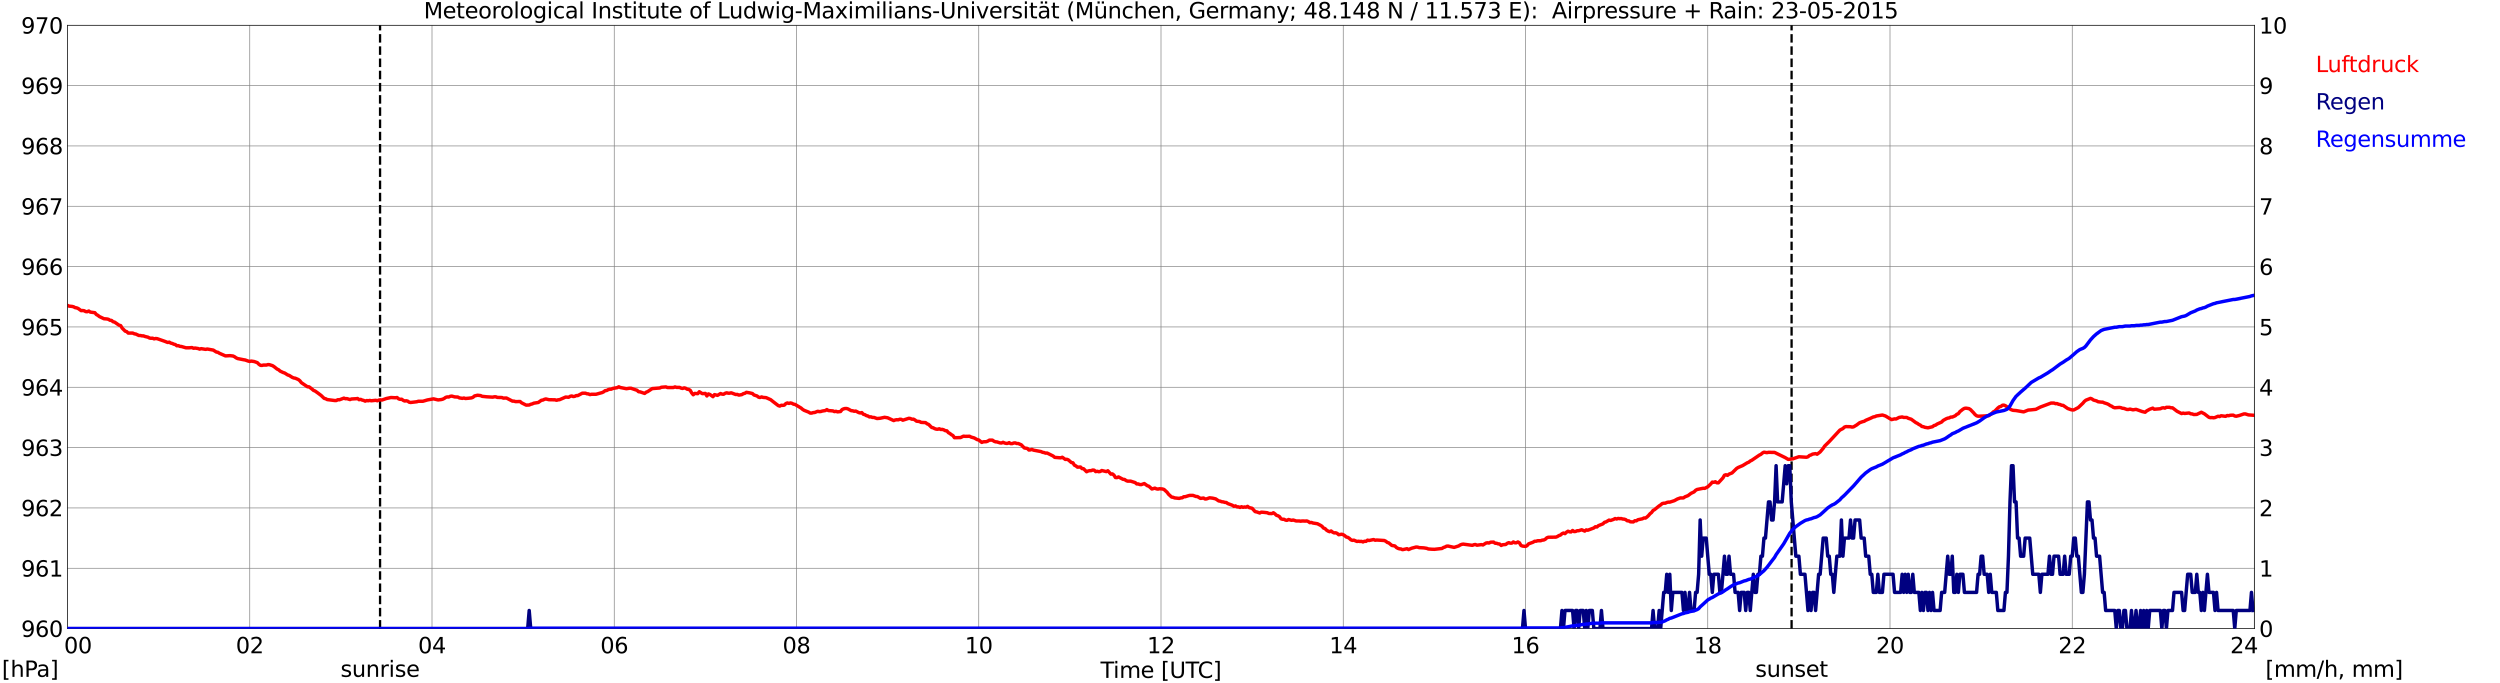 <?xml version="1.0" encoding="utf-8" standalone="no"?>
<!DOCTYPE svg PUBLIC "-//W3C//DTD SVG 1.1//EN"
  "http://www.w3.org/Graphics/SVG/1.1/DTD/svg11.dtd">
<svg xmlns:xlink="http://www.w3.org/1999/xlink" width="1085.4pt" height="296.64pt" viewBox="0 0 1085.4 296.64" xmlns="http://www.w3.org/2000/svg" version="1.1">
 <defs>
  <style type="text/css">*{stroke-linejoin: round; stroke-linecap: butt}</style>
 </defs>
 <g id="figure_1">
  <g id="patch_1">
   <path d="M 0 296.64 
L 1085.4 296.64 
L 1085.4 0 
L 0 0 
z
" style="fill: #ffffff"/>
  </g>
  <g id="axes_1">
   <g id="patch_2">
    <path d="M 29.306 272.909 
L 978.814 272.909 
L 978.814 10.976 
L 29.306 10.976 
z
" style="fill: #ffffff"/>
   </g>
   <g id="patch_3">
    <path d="M 978.814 272.909 
L 978.814 272.909 
L 978.814 10.976 
L 978.814 10.976 
z
" clip-path="url(#p055fec7b4d)" style="fill: #d3d3d3; opacity: 0.25; stroke: #d3d3d3; stroke-linejoin: miter"/>
   </g>
   <g id="matplotlib.axis_1">
    <g id="xtick_1">
     <g id="line2d_1">
      <path d="M 29.306 272.909 
L 29.306 10.976 
" clip-path="url(#p055fec7b4d)" style="fill: none; stroke: #808080; stroke-width: 0.3; stroke-linecap: square"/>
     </g>
     <g id="line2d_2"/>
     <g id="text_1">
      <!--    00 -->
      <g transform="translate(18.733 283.627) scale(0.095 -0.095)">
       <defs>
        <path id="DejaVuSans-20" transform="scale(0.016)"/>
        <path id="DejaVuSans-30" d="M 2034 4250 
Q 1547 4250 1301 3770 
Q 1056 3291 1056 2328 
Q 1056 1369 1301 889 
Q 1547 409 2034 409 
Q 2525 409 2770 889 
Q 3016 1369 3016 2328 
Q 3016 3291 2770 3770 
Q 2525 4250 2034 4250 
z
M 2034 4750 
Q 2819 4750 3233 4129 
Q 3647 3509 3647 2328 
Q 3647 1150 3233 529 
Q 2819 -91 2034 -91 
Q 1250 -91 836 529 
Q 422 1150 422 2328 
Q 422 3509 836 4129 
Q 1250 4750 2034 4750 
z
" transform="scale(0.016)"/>
       </defs>
       <use xlink:href="#DejaVuSans-20"/>
       <use xlink:href="#DejaVuSans-20" transform="translate(31.787 0)"/>
       <use xlink:href="#DejaVuSans-20" transform="translate(63.574 0)"/>
       <use xlink:href="#DejaVuSans-30" transform="translate(95.361 0)"/>
       <use xlink:href="#DejaVuSans-30" transform="translate(158.984 0)"/>
      </g>
     </g>
    </g>
    <g id="xtick_2">
     <g id="line2d_3">
      <path d="M 108.431 272.909 
L 108.431 10.976 
" clip-path="url(#p055fec7b4d)" style="fill: none; stroke: #808080; stroke-width: 0.3; stroke-linecap: square"/>
     </g>
     <g id="line2d_4"/>
     <g id="text_2">
      <!-- 02 -->
      <g transform="translate(102.387 283.627) scale(0.095 -0.095)">
       <defs>
        <path id="DejaVuSans-32" d="M 1228 531 
L 3431 531 
L 3431 0 
L 469 0 
L 469 531 
Q 828 903 1448 1529 
Q 2069 2156 2228 2338 
Q 2531 2678 2651 2914 
Q 2772 3150 2772 3378 
Q 2772 3750 2511 3984 
Q 2250 4219 1831 4219 
Q 1534 4219 1204 4116 
Q 875 4013 500 3803 
L 500 4441 
Q 881 4594 1212 4672 
Q 1544 4750 1819 4750 
Q 2544 4750 2975 4387 
Q 3406 4025 3406 3419 
Q 3406 3131 3298 2873 
Q 3191 2616 2906 2266 
Q 2828 2175 2409 1742 
Q 1991 1309 1228 531 
z
" transform="scale(0.016)"/>
       </defs>
       <use xlink:href="#DejaVuSans-30"/>
       <use xlink:href="#DejaVuSans-32" transform="translate(63.623 0)"/>
      </g>
     </g>
    </g>
    <g id="xtick_3">
     <g id="line2d_5">
      <path d="M 187.557 272.909 
L 187.557 10.976 
" clip-path="url(#p055fec7b4d)" style="fill: none; stroke: #808080; stroke-width: 0.3; stroke-linecap: square"/>
     </g>
     <g id="line2d_6"/>
     <g id="text_3">
      <!-- 04 -->
      <g transform="translate(181.513 283.627) scale(0.095 -0.095)">
       <defs>
        <path id="DejaVuSans-34" d="M 2419 4116 
L 825 1625 
L 2419 1625 
L 2419 4116 
z
M 2253 4666 
L 3047 4666 
L 3047 1625 
L 3713 1625 
L 3713 1100 
L 3047 1100 
L 3047 0 
L 2419 0 
L 2419 1100 
L 313 1100 
L 313 1709 
L 2253 4666 
z
" transform="scale(0.016)"/>
       </defs>
       <use xlink:href="#DejaVuSans-30"/>
       <use xlink:href="#DejaVuSans-34" transform="translate(63.623 0)"/>
      </g>
     </g>
    </g>
    <g id="xtick_4">
     <g id="line2d_7">
      <path d="M 266.683 272.909 
L 266.683 10.976 
" clip-path="url(#p055fec7b4d)" style="fill: none; stroke: #808080; stroke-width: 0.3; stroke-linecap: square"/>
     </g>
     <g id="line2d_8"/>
     <g id="text_4">
      <!-- 06 -->
      <g transform="translate(260.638 283.627) scale(0.095 -0.095)">
       <defs>
        <path id="DejaVuSans-36" d="M 2113 2584 
Q 1688 2584 1439 2293 
Q 1191 2003 1191 1497 
Q 1191 994 1439 701 
Q 1688 409 2113 409 
Q 2538 409 2786 701 
Q 3034 994 3034 1497 
Q 3034 2003 2786 2293 
Q 2538 2584 2113 2584 
z
M 3366 4563 
L 3366 3988 
Q 3128 4100 2886 4159 
Q 2644 4219 2406 4219 
Q 1781 4219 1451 3797 
Q 1122 3375 1075 2522 
Q 1259 2794 1537 2939 
Q 1816 3084 2150 3084 
Q 2853 3084 3261 2657 
Q 3669 2231 3669 1497 
Q 3669 778 3244 343 
Q 2819 -91 2113 -91 
Q 1303 -91 875 529 
Q 447 1150 447 2328 
Q 447 3434 972 4092 
Q 1497 4750 2381 4750 
Q 2619 4750 2861 4703 
Q 3103 4656 3366 4563 
z
" transform="scale(0.016)"/>
       </defs>
       <use xlink:href="#DejaVuSans-30"/>
       <use xlink:href="#DejaVuSans-36" transform="translate(63.623 0)"/>
      </g>
     </g>
    </g>
    <g id="xtick_5">
     <g id="line2d_9">
      <path d="M 345.808 272.909 
L 345.808 10.976 
" clip-path="url(#p055fec7b4d)" style="fill: none; stroke: #808080; stroke-width: 0.3; stroke-linecap: square"/>
     </g>
     <g id="line2d_10"/>
     <g id="text_5">
      <!-- 08 -->
      <g transform="translate(339.764 283.627) scale(0.095 -0.095)">
       <defs>
        <path id="DejaVuSans-38" d="M 2034 2216 
Q 1584 2216 1326 1975 
Q 1069 1734 1069 1313 
Q 1069 891 1326 650 
Q 1584 409 2034 409 
Q 2484 409 2743 651 
Q 3003 894 3003 1313 
Q 3003 1734 2745 1975 
Q 2488 2216 2034 2216 
z
M 1403 2484 
Q 997 2584 770 2862 
Q 544 3141 544 3541 
Q 544 4100 942 4425 
Q 1341 4750 2034 4750 
Q 2731 4750 3128 4425 
Q 3525 4100 3525 3541 
Q 3525 3141 3298 2862 
Q 3072 2584 2669 2484 
Q 3125 2378 3379 2068 
Q 3634 1759 3634 1313 
Q 3634 634 3220 271 
Q 2806 -91 2034 -91 
Q 1263 -91 848 271 
Q 434 634 434 1313 
Q 434 1759 690 2068 
Q 947 2378 1403 2484 
z
M 1172 3481 
Q 1172 3119 1398 2916 
Q 1625 2713 2034 2713 
Q 2441 2713 2670 2916 
Q 2900 3119 2900 3481 
Q 2900 3844 2670 4047 
Q 2441 4250 2034 4250 
Q 1625 4250 1398 4047 
Q 1172 3844 1172 3481 
z
" transform="scale(0.016)"/>
       </defs>
       <use xlink:href="#DejaVuSans-30"/>
       <use xlink:href="#DejaVuSans-38" transform="translate(63.623 0)"/>
      </g>
     </g>
    </g>
    <g id="xtick_6">
     <g id="line2d_11">
      <path d="M 424.934 272.909 
L 424.934 10.976 
" clip-path="url(#p055fec7b4d)" style="fill: none; stroke: #808080; stroke-width: 0.3; stroke-linecap: square"/>
     </g>
     <g id="line2d_12"/>
     <g id="text_6">
      <!-- 10 -->
      <g transform="translate(418.89 283.627) scale(0.095 -0.095)">
       <defs>
        <path id="DejaVuSans-31" d="M 794 531 
L 1825 531 
L 1825 4091 
L 703 3866 
L 703 4441 
L 1819 4666 
L 2450 4666 
L 2450 531 
L 3481 531 
L 3481 0 
L 794 0 
L 794 531 
z
" transform="scale(0.016)"/>
       </defs>
       <use xlink:href="#DejaVuSans-31"/>
       <use xlink:href="#DejaVuSans-30" transform="translate(63.623 0)"/>
      </g>
     </g>
    </g>
    <g id="xtick_7">
     <g id="line2d_13">
      <path d="M 504.06 272.909 
L 504.06 10.976 
" clip-path="url(#p055fec7b4d)" style="fill: none; stroke: #808080; stroke-width: 0.3; stroke-linecap: square"/>
     </g>
     <g id="line2d_14"/>
     <g id="text_7">
      <!-- 12 -->
      <g transform="translate(498.015 283.627) scale(0.095 -0.095)">
       <use xlink:href="#DejaVuSans-31"/>
       <use xlink:href="#DejaVuSans-32" transform="translate(63.623 0)"/>
      </g>
     </g>
    </g>
    <g id="xtick_8">
     <g id="line2d_15">
      <path d="M 583.185 272.909 
L 583.185 10.976 
" clip-path="url(#p055fec7b4d)" style="fill: none; stroke: #808080; stroke-width: 0.3; stroke-linecap: square"/>
     </g>
     <g id="line2d_16"/>
     <g id="text_8">
      <!-- 14 -->
      <g transform="translate(577.141 283.627) scale(0.095 -0.095)">
       <use xlink:href="#DejaVuSans-31"/>
       <use xlink:href="#DejaVuSans-34" transform="translate(63.623 0)"/>
      </g>
     </g>
    </g>
    <g id="xtick_9">
     <g id="line2d_17">
      <path d="M 662.311 272.909 
L 662.311 10.976 
" clip-path="url(#p055fec7b4d)" style="fill: none; stroke: #808080; stroke-width: 0.3; stroke-linecap: square"/>
     </g>
     <g id="line2d_18"/>
     <g id="text_9">
      <!-- 16 -->
      <g transform="translate(656.267 283.627) scale(0.095 -0.095)">
       <use xlink:href="#DejaVuSans-31"/>
       <use xlink:href="#DejaVuSans-36" transform="translate(63.623 0)"/>
      </g>
     </g>
    </g>
    <g id="xtick_10">
     <g id="line2d_19">
      <path d="M 741.437 272.909 
L 741.437 10.976 
" clip-path="url(#p055fec7b4d)" style="fill: none; stroke: #808080; stroke-width: 0.3; stroke-linecap: square"/>
     </g>
     <g id="line2d_20"/>
     <g id="text_10">
      <!-- 18 -->
      <g transform="translate(735.392 283.627) scale(0.095 -0.095)">
       <use xlink:href="#DejaVuSans-31"/>
       <use xlink:href="#DejaVuSans-38" transform="translate(63.623 0)"/>
      </g>
     </g>
    </g>
    <g id="xtick_11">
     <g id="line2d_21">
      <path d="M 820.562 272.909 
L 820.562 10.976 
" clip-path="url(#p055fec7b4d)" style="fill: none; stroke: #808080; stroke-width: 0.3; stroke-linecap: square"/>
     </g>
     <g id="line2d_22"/>
     <g id="text_11">
      <!-- 20 -->
      <g transform="translate(814.518 283.627) scale(0.095 -0.095)">
       <use xlink:href="#DejaVuSans-32"/>
       <use xlink:href="#DejaVuSans-30" transform="translate(63.623 0)"/>
      </g>
     </g>
    </g>
    <g id="xtick_12">
     <g id="line2d_23">
      <path d="M 899.688 272.909 
L 899.688 10.976 
" clip-path="url(#p055fec7b4d)" style="fill: none; stroke: #808080; stroke-width: 0.3; stroke-linecap: square"/>
     </g>
     <g id="line2d_24"/>
     <g id="text_12">
      <!-- 22 -->
      <g transform="translate(893.644 283.627) scale(0.095 -0.095)">
       <use xlink:href="#DejaVuSans-32"/>
       <use xlink:href="#DejaVuSans-32" transform="translate(63.623 0)"/>
      </g>
     </g>
    </g>
    <g id="xtick_13">
     <g id="line2d_25">
      <path d="M 978.814 272.909 
L 978.814 10.976 
" clip-path="url(#p055fec7b4d)" style="fill: none; stroke: #808080; stroke-width: 0.3; stroke-linecap: square"/>
     </g>
     <g id="line2d_26"/>
     <g id="text_13">
      <!-- 24    -->
      <g transform="translate(968.241 283.627) scale(0.095 -0.095)">
       <use xlink:href="#DejaVuSans-32"/>
       <use xlink:href="#DejaVuSans-34" transform="translate(63.623 0)"/>
       <use xlink:href="#DejaVuSans-20" transform="translate(127.246 0)"/>
       <use xlink:href="#DejaVuSans-20" transform="translate(159.033 0)"/>
       <use xlink:href="#DejaVuSans-20" transform="translate(190.82 0)"/>
      </g>
     </g>
    </g>
    <g id="text_14">
     <!-- Time [UTC] -->
     <g transform="translate(477.806 294.322) scale(0.095 -0.095)">
      <defs>
       <path id="DejaVuSans-54" d="M -19 4666 
L 3928 4666 
L 3928 4134 
L 2272 4134 
L 2272 0 
L 1638 0 
L 1638 4134 
L -19 4134 
L -19 4666 
z
" transform="scale(0.016)"/>
       <path id="DejaVuSans-69" d="M 603 3500 
L 1178 3500 
L 1178 0 
L 603 0 
L 603 3500 
z
M 603 4863 
L 1178 4863 
L 1178 4134 
L 603 4134 
L 603 4863 
z
" transform="scale(0.016)"/>
       <path id="DejaVuSans-6d" d="M 3328 2828 
Q 3544 3216 3844 3400 
Q 4144 3584 4550 3584 
Q 5097 3584 5394 3201 
Q 5691 2819 5691 2113 
L 5691 0 
L 5113 0 
L 5113 2094 
Q 5113 2597 4934 2840 
Q 4756 3084 4391 3084 
Q 3944 3084 3684 2787 
Q 3425 2491 3425 1978 
L 3425 0 
L 2847 0 
L 2847 2094 
Q 2847 2600 2669 2842 
Q 2491 3084 2119 3084 
Q 1678 3084 1418 2786 
Q 1159 2488 1159 1978 
L 1159 0 
L 581 0 
L 581 3500 
L 1159 3500 
L 1159 2956 
Q 1356 3278 1631 3431 
Q 1906 3584 2284 3584 
Q 2666 3584 2933 3390 
Q 3200 3197 3328 2828 
z
" transform="scale(0.016)"/>
       <path id="DejaVuSans-65" d="M 3597 1894 
L 3597 1613 
L 953 1613 
Q 991 1019 1311 708 
Q 1631 397 2203 397 
Q 2534 397 2845 478 
Q 3156 559 3463 722 
L 3463 178 
Q 3153 47 2828 -22 
Q 2503 -91 2169 -91 
Q 1331 -91 842 396 
Q 353 884 353 1716 
Q 353 2575 817 3079 
Q 1281 3584 2069 3584 
Q 2775 3584 3186 3129 
Q 3597 2675 3597 1894 
z
M 3022 2063 
Q 3016 2534 2758 2815 
Q 2500 3097 2075 3097 
Q 1594 3097 1305 2825 
Q 1016 2553 972 2059 
L 3022 2063 
z
" transform="scale(0.016)"/>
       <path id="DejaVuSans-5b" d="M 550 4863 
L 1875 4863 
L 1875 4416 
L 1125 4416 
L 1125 -397 
L 1875 -397 
L 1875 -844 
L 550 -844 
L 550 4863 
z
" transform="scale(0.016)"/>
       <path id="DejaVuSans-55" d="M 556 4666 
L 1191 4666 
L 1191 1831 
Q 1191 1081 1462 751 
Q 1734 422 2344 422 
Q 2950 422 3222 751 
Q 3494 1081 3494 1831 
L 3494 4666 
L 4128 4666 
L 4128 1753 
Q 4128 841 3676 375 
Q 3225 -91 2344 -91 
Q 1459 -91 1007 375 
Q 556 841 556 1753 
L 556 4666 
z
" transform="scale(0.016)"/>
       <path id="DejaVuSans-43" d="M 4122 4306 
L 4122 3641 
Q 3803 3938 3442 4084 
Q 3081 4231 2675 4231 
Q 1875 4231 1450 3742 
Q 1025 3253 1025 2328 
Q 1025 1406 1450 917 
Q 1875 428 2675 428 
Q 3081 428 3442 575 
Q 3803 722 4122 1019 
L 4122 359 
Q 3791 134 3420 21 
Q 3050 -91 2638 -91 
Q 1578 -91 968 557 
Q 359 1206 359 2328 
Q 359 3453 968 4101 
Q 1578 4750 2638 4750 
Q 3056 4750 3426 4639 
Q 3797 4528 4122 4306 
z
" transform="scale(0.016)"/>
       <path id="DejaVuSans-5d" d="M 1947 4863 
L 1947 -844 
L 622 -844 
L 622 -397 
L 1369 -397 
L 1369 4416 
L 622 4416 
L 622 4863 
L 1947 4863 
z
" transform="scale(0.016)"/>
      </defs>
      <use xlink:href="#DejaVuSans-54"/>
      <use xlink:href="#DejaVuSans-69" transform="translate(57.959 0)"/>
      <use xlink:href="#DejaVuSans-6d" transform="translate(85.742 0)"/>
      <use xlink:href="#DejaVuSans-65" transform="translate(183.154 0)"/>
      <use xlink:href="#DejaVuSans-20" transform="translate(244.678 0)"/>
      <use xlink:href="#DejaVuSans-5b" transform="translate(276.465 0)"/>
      <use xlink:href="#DejaVuSans-55" transform="translate(315.479 0)"/>
      <use xlink:href="#DejaVuSans-54" transform="translate(388.672 0)"/>
      <use xlink:href="#DejaVuSans-43" transform="translate(443.881 0)"/>
      <use xlink:href="#DejaVuSans-5d" transform="translate(513.705 0)"/>
     </g>
    </g>
   </g>
   <g id="matplotlib.axis_2">
    <g id="ytick_1">
     <g id="line2d_27">
      <path d="M 29.306 272.909 
L 978.814 272.909 
" clip-path="url(#p055fec7b4d)" style="fill: none; stroke: #808080; stroke-width: 0.3; stroke-linecap: square"/>
     </g>
     <g id="line2d_28"/>
     <g id="text_15">
      <!-- 960 -->
      <g transform="translate(9.173 276.518) scale(0.095 -0.095)">
       <defs>
        <path id="DejaVuSans-39" d="M 703 97 
L 703 672 
Q 941 559 1184 500 
Q 1428 441 1663 441 
Q 2288 441 2617 861 
Q 2947 1281 2994 2138 
Q 2813 1869 2534 1725 
Q 2256 1581 1919 1581 
Q 1219 1581 811 2004 
Q 403 2428 403 3163 
Q 403 3881 828 4315 
Q 1253 4750 1959 4750 
Q 2769 4750 3195 4129 
Q 3622 3509 3622 2328 
Q 3622 1225 3098 567 
Q 2575 -91 1691 -91 
Q 1453 -91 1209 -44 
Q 966 3 703 97 
z
M 1959 2075 
Q 2384 2075 2632 2365 
Q 2881 2656 2881 3163 
Q 2881 3666 2632 3958 
Q 2384 4250 1959 4250 
Q 1534 4250 1286 3958 
Q 1038 3666 1038 3163 
Q 1038 2656 1286 2365 
Q 1534 2075 1959 2075 
z
" transform="scale(0.016)"/>
       </defs>
       <use xlink:href="#DejaVuSans-39"/>
       <use xlink:href="#DejaVuSans-36" transform="translate(63.623 0)"/>
       <use xlink:href="#DejaVuSans-30" transform="translate(127.246 0)"/>
      </g>
     </g>
    </g>
    <g id="ytick_2">
     <g id="line2d_29">
      <path d="M 29.306 246.715 
L 978.814 246.715 
" clip-path="url(#p055fec7b4d)" style="fill: none; stroke: #808080; stroke-width: 0.3; stroke-linecap: square"/>
     </g>
     <g id="line2d_30"/>
     <g id="text_16">
      <!-- 961 -->
      <g transform="translate(9.173 250.325) scale(0.095 -0.095)">
       <use xlink:href="#DejaVuSans-39"/>
       <use xlink:href="#DejaVuSans-36" transform="translate(63.623 0)"/>
       <use xlink:href="#DejaVuSans-31" transform="translate(127.246 0)"/>
      </g>
     </g>
    </g>
    <g id="ytick_3">
     <g id="line2d_31">
      <path d="M 29.306 220.522 
L 978.814 220.522 
" clip-path="url(#p055fec7b4d)" style="fill: none; stroke: #808080; stroke-width: 0.3; stroke-linecap: square"/>
     </g>
     <g id="line2d_32"/>
     <g id="text_17">
      <!-- 962 -->
      <g transform="translate(9.173 224.131) scale(0.095 -0.095)">
       <use xlink:href="#DejaVuSans-39"/>
       <use xlink:href="#DejaVuSans-36" transform="translate(63.623 0)"/>
       <use xlink:href="#DejaVuSans-32" transform="translate(127.246 0)"/>
      </g>
     </g>
    </g>
    <g id="ytick_4">
     <g id="line2d_33">
      <path d="M 29.306 194.329 
L 978.814 194.329 
" clip-path="url(#p055fec7b4d)" style="fill: none; stroke: #808080; stroke-width: 0.3; stroke-linecap: square"/>
     </g>
     <g id="line2d_34"/>
     <g id="text_18">
      <!-- 963 -->
      <g transform="translate(9.173 197.938) scale(0.095 -0.095)">
       <defs>
        <path id="DejaVuSans-33" d="M 2597 2516 
Q 3050 2419 3304 2112 
Q 3559 1806 3559 1356 
Q 3559 666 3084 287 
Q 2609 -91 1734 -91 
Q 1441 -91 1130 -33 
Q 819 25 488 141 
L 488 750 
Q 750 597 1062 519 
Q 1375 441 1716 441 
Q 2309 441 2620 675 
Q 2931 909 2931 1356 
Q 2931 1769 2642 2001 
Q 2353 2234 1838 2234 
L 1294 2234 
L 1294 2753 
L 1863 2753 
Q 2328 2753 2575 2939 
Q 2822 3125 2822 3475 
Q 2822 3834 2567 4026 
Q 2313 4219 1838 4219 
Q 1578 4219 1281 4162 
Q 984 4106 628 3988 
L 628 4550 
Q 988 4650 1302 4700 
Q 1616 4750 1894 4750 
Q 2613 4750 3031 4423 
Q 3450 4097 3450 3541 
Q 3450 3153 3228 2886 
Q 3006 2619 2597 2516 
z
" transform="scale(0.016)"/>
       </defs>
       <use xlink:href="#DejaVuSans-39"/>
       <use xlink:href="#DejaVuSans-36" transform="translate(63.623 0)"/>
       <use xlink:href="#DejaVuSans-33" transform="translate(127.246 0)"/>
      </g>
     </g>
    </g>
    <g id="ytick_5">
     <g id="line2d_35">
      <path d="M 29.306 168.136 
L 978.814 168.136 
" clip-path="url(#p055fec7b4d)" style="fill: none; stroke: #808080; stroke-width: 0.3; stroke-linecap: square"/>
     </g>
     <g id="line2d_36"/>
     <g id="text_19">
      <!-- 964 -->
      <g transform="translate(9.173 171.745) scale(0.095 -0.095)">
       <use xlink:href="#DejaVuSans-39"/>
       <use xlink:href="#DejaVuSans-36" transform="translate(63.623 0)"/>
       <use xlink:href="#DejaVuSans-34" transform="translate(127.246 0)"/>
      </g>
     </g>
    </g>
    <g id="ytick_6">
     <g id="line2d_37">
      <path d="M 29.306 141.942 
L 978.814 141.942 
" clip-path="url(#p055fec7b4d)" style="fill: none; stroke: #808080; stroke-width: 0.3; stroke-linecap: square"/>
     </g>
     <g id="line2d_38"/>
     <g id="text_20">
      <!-- 965 -->
      <g transform="translate(9.173 145.551) scale(0.095 -0.095)">
       <defs>
        <path id="DejaVuSans-35" d="M 691 4666 
L 3169 4666 
L 3169 4134 
L 1269 4134 
L 1269 2991 
Q 1406 3038 1543 3061 
Q 1681 3084 1819 3084 
Q 2600 3084 3056 2656 
Q 3513 2228 3513 1497 
Q 3513 744 3044 326 
Q 2575 -91 1722 -91 
Q 1428 -91 1123 -41 
Q 819 9 494 109 
L 494 744 
Q 775 591 1075 516 
Q 1375 441 1709 441 
Q 2250 441 2565 725 
Q 2881 1009 2881 1497 
Q 2881 1984 2565 2268 
Q 2250 2553 1709 2553 
Q 1456 2553 1204 2497 
Q 953 2441 691 2322 
L 691 4666 
z
" transform="scale(0.016)"/>
       </defs>
       <use xlink:href="#DejaVuSans-39"/>
       <use xlink:href="#DejaVuSans-36" transform="translate(63.623 0)"/>
       <use xlink:href="#DejaVuSans-35" transform="translate(127.246 0)"/>
      </g>
     </g>
    </g>
    <g id="ytick_7">
     <g id="line2d_39">
      <path d="M 29.306 115.749 
L 978.814 115.749 
" clip-path="url(#p055fec7b4d)" style="fill: none; stroke: #808080; stroke-width: 0.3; stroke-linecap: square"/>
     </g>
     <g id="line2d_40"/>
     <g id="text_21">
      <!-- 966 -->
      <g transform="translate(9.173 119.358) scale(0.095 -0.095)">
       <use xlink:href="#DejaVuSans-39"/>
       <use xlink:href="#DejaVuSans-36" transform="translate(63.623 0)"/>
       <use xlink:href="#DejaVuSans-36" transform="translate(127.246 0)"/>
      </g>
     </g>
    </g>
    <g id="ytick_8">
     <g id="line2d_41">
      <path d="M 29.306 89.556 
L 978.814 89.556 
" clip-path="url(#p055fec7b4d)" style="fill: none; stroke: #808080; stroke-width: 0.3; stroke-linecap: square"/>
     </g>
     <g id="line2d_42"/>
     <g id="text_22">
      <!-- 967 -->
      <g transform="translate(9.173 93.165) scale(0.095 -0.095)">
       <defs>
        <path id="DejaVuSans-37" d="M 525 4666 
L 3525 4666 
L 3525 4397 
L 1831 0 
L 1172 0 
L 2766 4134 
L 525 4134 
L 525 4666 
z
" transform="scale(0.016)"/>
       </defs>
       <use xlink:href="#DejaVuSans-39"/>
       <use xlink:href="#DejaVuSans-36" transform="translate(63.623 0)"/>
       <use xlink:href="#DejaVuSans-37" transform="translate(127.246 0)"/>
      </g>
     </g>
    </g>
    <g id="ytick_9">
     <g id="line2d_43">
      <path d="M 29.306 63.362 
L 978.814 63.362 
" clip-path="url(#p055fec7b4d)" style="fill: none; stroke: #808080; stroke-width: 0.3; stroke-linecap: square"/>
     </g>
     <g id="line2d_44"/>
     <g id="text_23">
      <!-- 968 -->
      <g transform="translate(9.173 66.972) scale(0.095 -0.095)">
       <use xlink:href="#DejaVuSans-39"/>
       <use xlink:href="#DejaVuSans-36" transform="translate(63.623 0)"/>
       <use xlink:href="#DejaVuSans-38" transform="translate(127.246 0)"/>
      </g>
     </g>
    </g>
    <g id="ytick_10">
     <g id="line2d_45">
      <path d="M 29.306 37.169 
L 978.814 37.169 
" clip-path="url(#p055fec7b4d)" style="fill: none; stroke: #808080; stroke-width: 0.3; stroke-linecap: square"/>
     </g>
     <g id="line2d_46"/>
     <g id="text_24">
      <!-- 969 -->
      <g transform="translate(9.173 40.778) scale(0.095 -0.095)">
       <use xlink:href="#DejaVuSans-39"/>
       <use xlink:href="#DejaVuSans-36" transform="translate(63.623 0)"/>
       <use xlink:href="#DejaVuSans-39" transform="translate(127.246 0)"/>
      </g>
     </g>
    </g>
    <g id="ytick_11">
     <g id="line2d_47">
      <path d="M 29.306 10.976 
L 978.814 10.976 
" clip-path="url(#p055fec7b4d)" style="fill: none; stroke: #808080; stroke-width: 0.3; stroke-linecap: square"/>
     </g>
     <g id="line2d_48"/>
     <g id="text_25">
      <!-- 970 -->
      <g transform="translate(9.173 14.585) scale(0.095 -0.095)">
       <use xlink:href="#DejaVuSans-39"/>
       <use xlink:href="#DejaVuSans-37" transform="translate(63.623 0)"/>
       <use xlink:href="#DejaVuSans-30" transform="translate(127.246 0)"/>
      </g>
     </g>
    </g>
   </g>
   <g id="line2d_49">
    <path d="M 165.006 272.909 
L 165.006 10.976 
" clip-path="url(#p055fec7b4d)" style="fill: none; stroke-dasharray: 3.7,1.6; stroke-dashoffset: 0; stroke: #000000"/>
   </g>
   <g id="line2d_50">
    <path d="M 777.835 272.909 
L 777.835 10.976 
" clip-path="url(#p055fec7b4d)" style="fill: none; stroke-dasharray: 3.7,1.6; stroke-dashoffset: 0; stroke: #000000"/>
   </g>
   <g id="line2d_51">
    <path d="M 29.306 132.6 
L 29.965 132.906 
L 31.284 133.037 
L 31.943 133.194 
L 32.603 133.56 
L 33.262 133.665 
L 33.921 133.927 
L 35.24 134.87 
L 35.9 134.818 
L 36.559 134.922 
L 37.218 135.289 
L 37.878 135.342 
L 38.537 135.027 
L 39.197 135.499 
L 41.175 135.761 
L 41.834 136.546 
L 42.493 136.913 
L 43.153 137.437 
L 44.472 138.066 
L 45.131 138.38 
L 46.45 138.485 
L 47.109 138.642 
L 47.768 139.061 
L 48.428 139.113 
L 49.087 139.69 
L 49.747 139.847 
L 51.725 141.209 
L 52.384 141.366 
L 53.043 142.466 
L 54.362 143.776 
L 55.022 143.985 
L 55.681 144.614 
L 57.659 144.614 
L 58.319 144.928 
L 58.978 145.033 
L 60.297 145.662 
L 60.956 145.662 
L 61.615 145.819 
L 62.275 145.819 
L 62.934 146.081 
L 64.253 146.395 
L 64.912 146.762 
L 65.572 146.867 
L 66.231 146.814 
L 66.89 147.129 
L 67.55 146.971 
L 68.209 147.024 
L 71.506 148.176 
L 72.825 148.7 
L 73.484 148.543 
L 74.144 148.962 
L 74.803 149.119 
L 75.462 149.434 
L 76.122 149.591 
L 76.781 150.115 
L 77.441 150.062 
L 78.1 150.376 
L 78.759 150.429 
L 80.737 151.005 
L 82.056 151.005 
L 83.375 150.9 
L 84.034 151.215 
L 84.694 151.11 
L 86.013 151.319 
L 86.672 151.581 
L 87.331 151.372 
L 89.309 151.686 
L 89.969 151.529 
L 92.606 152 
L 93.925 152.839 
L 94.584 152.943 
L 95.244 153.363 
L 97.881 154.515 
L 99.86 154.41 
L 101.178 154.567 
L 101.838 154.882 
L 102.497 155.353 
L 103.156 155.668 
L 105.794 156.191 
L 106.453 156.296 
L 107.772 156.768 
L 108.431 156.925 
L 109.091 156.768 
L 110.41 156.977 
L 111.728 157.449 
L 112.388 158.13 
L 113.047 158.601 
L 113.707 158.654 
L 114.366 158.496 
L 115.685 158.496 
L 116.344 158.287 
L 117.003 158.339 
L 118.322 158.758 
L 118.982 159.177 
L 120.3 160.225 
L 120.96 160.539 
L 121.619 161.116 
L 122.938 161.744 
L 123.597 161.954 
L 124.916 162.792 
L 125.575 163.002 
L 126.894 163.84 
L 127.553 164.102 
L 128.213 164.207 
L 129.532 164.783 
L 130.191 165.307 
L 130.85 166.145 
L 133.488 167.926 
L 134.147 167.926 
L 135.466 168.921 
L 136.125 169.498 
L 136.785 169.76 
L 138.104 170.702 
L 139.422 171.698 
L 140.741 172.955 
L 141.4 173.112 
L 142.06 173.479 
L 145.357 173.898 
L 146.016 173.898 
L 146.676 173.531 
L 147.335 173.584 
L 149.313 172.85 
L 149.972 173.112 
L 150.632 173.06 
L 151.951 173.479 
L 152.61 173.217 
L 154.588 173.112 
L 155.247 173.008 
L 155.907 173.531 
L 156.566 173.374 
L 157.226 173.689 
L 157.885 173.846 
L 158.544 174.16 
L 159.204 173.898 
L 159.863 174.003 
L 160.523 173.846 
L 161.182 174.003 
L 163.16 173.793 
L 163.819 174.003 
L 164.479 173.689 
L 165.138 173.584 
L 165.798 173.689 
L 167.776 173.008 
L 169.754 172.588 
L 171.732 172.693 
L 172.391 172.588 
L 173.051 173.165 
L 173.71 173.374 
L 174.37 173.322 
L 175.029 173.793 
L 175.688 174.108 
L 176.348 174.003 
L 177.007 174.16 
L 177.666 174.631 
L 178.326 174.736 
L 180.963 174.422 
L 181.623 174.212 
L 183.601 174.212 
L 185.579 173.636 
L 188.217 173.165 
L 190.195 173.636 
L 191.513 173.479 
L 192.173 173.322 
L 192.832 173.008 
L 193.492 172.536 
L 194.151 172.326 
L 194.81 172.379 
L 195.47 172.065 
L 196.129 171.96 
L 197.448 172.326 
L 198.767 172.379 
L 199.426 172.746 
L 200.745 172.955 
L 201.404 172.798 
L 202.063 173.008 
L 203.382 172.903 
L 204.701 172.746 
L 205.36 172.484 
L 206.02 171.907 
L 207.339 171.593 
L 208.657 171.75 
L 209.317 172.065 
L 211.295 172.274 
L 213.932 172.431 
L 214.592 172.274 
L 215.251 172.274 
L 215.91 172.536 
L 217.889 172.588 
L 218.548 172.85 
L 219.867 172.798 
L 222.504 174.16 
L 223.164 174.16 
L 223.823 174.37 
L 225.801 174.317 
L 226.461 174.893 
L 228.439 175.889 
L 229.757 175.836 
L 230.417 175.522 
L 231.076 175.365 
L 231.736 175.051 
L 233.714 174.736 
L 235.033 173.793 
L 235.692 173.689 
L 236.351 173.374 
L 237.011 173.217 
L 238.329 173.531 
L 240.967 173.584 
L 241.626 173.793 
L 242.286 173.584 
L 242.945 173.531 
L 245.583 172.379 
L 246.901 172.484 
L 247.561 172.065 
L 248.22 171.907 
L 248.88 172.169 
L 249.539 172.065 
L 250.198 171.75 
L 250.858 171.75 
L 252.836 170.702 
L 254.155 170.702 
L 254.814 170.964 
L 255.473 171.017 
L 256.133 171.331 
L 256.792 171.174 
L 258.111 171.174 
L 258.77 171.174 
L 261.408 170.441 
L 262.067 170.126 
L 262.726 169.602 
L 263.386 169.55 
L 264.045 169.183 
L 264.705 168.974 
L 265.364 168.974 
L 266.023 168.659 
L 268.002 168.293 
L 268.661 167.926 
L 269.32 168.24 
L 271.958 168.764 
L 273.277 168.555 
L 273.936 168.555 
L 275.914 169.236 
L 276.573 169.445 
L 277.233 170.074 
L 277.892 170.126 
L 279.87 170.807 
L 280.53 170.283 
L 281.189 170.021 
L 283.167 168.712 
L 286.464 168.45 
L 287.124 168.136 
L 289.102 167.978 
L 289.761 168.24 
L 292.399 168.24 
L 293.058 167.978 
L 293.717 168.188 
L 295.036 168.188 
L 295.696 168.502 
L 296.355 168.659 
L 297.014 168.397 
L 297.674 168.555 
L 298.333 168.974 
L 298.992 169.079 
L 299.652 169.445 
L 300.311 170.598 
L 300.971 171.384 
L 301.63 170.807 
L 302.949 170.912 
L 303.608 170.074 
L 304.927 170.912 
L 306.246 170.807 
L 306.905 171.907 
L 307.564 171.017 
L 308.224 171.279 
L 309.543 172.222 
L 310.202 171.331 
L 311.521 171.645 
L 312.839 170.86 
L 313.499 171.122 
L 314.158 171.174 
L 314.818 170.755 
L 315.477 170.545 
L 316.136 170.702 
L 316.796 170.702 
L 317.455 170.545 
L 319.433 171.279 
L 320.093 171.226 
L 320.752 171.541 
L 322.071 171.331 
L 322.73 170.912 
L 323.39 170.755 
L 324.049 170.336 
L 325.368 170.545 
L 326.686 170.86 
L 327.346 171.488 
L 328.665 171.907 
L 329.324 172.431 
L 329.983 172.588 
L 330.643 172.326 
L 331.302 172.536 
L 332.621 172.641 
L 334.599 173.531 
L 335.918 174.579 
L 337.896 176.098 
L 338.555 176.308 
L 339.215 175.941 
L 339.874 175.994 
L 340.533 175.889 
L 341.193 175.208 
L 341.852 174.946 
L 342.512 175.155 
L 343.171 174.946 
L 343.83 175.103 
L 344.49 175.47 
L 345.149 175.574 
L 347.787 177.146 
L 348.446 177.722 
L 349.105 178.141 
L 351.083 178.927 
L 351.743 179.346 
L 352.402 179.346 
L 353.062 179.137 
L 353.721 179.084 
L 355.04 178.56 
L 355.699 178.718 
L 356.359 178.665 
L 357.018 178.456 
L 358.337 178.246 
L 358.996 177.827 
L 359.655 178.246 
L 361.634 178.403 
L 362.293 178.718 
L 362.952 178.56 
L 363.612 178.822 
L 364.93 178.665 
L 365.59 177.827 
L 366.249 177.513 
L 366.909 177.356 
L 367.568 177.356 
L 368.227 177.565 
L 369.546 178.299 
L 370.206 178.351 
L 370.865 178.56 
L 371.524 178.456 
L 372.843 179.137 
L 373.502 179.294 
L 374.162 179.137 
L 374.821 179.87 
L 375.481 180.027 
L 376.14 180.446 
L 376.799 180.604 
L 377.459 181.023 
L 378.118 180.97 
L 378.777 181.232 
L 379.437 181.232 
L 380.756 181.704 
L 382.074 181.599 
L 384.053 181.18 
L 385.371 181.389 
L 388.009 182.594 
L 388.668 182.332 
L 389.328 182.228 
L 389.987 182.28 
L 390.646 182.018 
L 391.306 182.07 
L 391.965 182.437 
L 393.284 182.018 
L 394.603 181.599 
L 395.262 181.704 
L 395.921 182.018 
L 396.581 181.966 
L 397.24 182.332 
L 397.899 182.856 
L 399.218 183.013 
L 399.878 183.38 
L 401.856 183.485 
L 402.515 184.009 
L 403.175 184.271 
L 404.493 185.58 
L 405.153 185.737 
L 405.812 186.104 
L 406.471 186.314 
L 407.131 186.366 
L 407.79 186.157 
L 408.45 186.471 
L 409.109 186.418 
L 409.768 186.628 
L 410.428 186.995 
L 411.087 187.047 
L 411.746 187.833 
L 412.406 188.2 
L 413.065 188.723 
L 413.725 189.09 
L 414.384 190.033 
L 417.022 189.981 
L 418.34 189.352 
L 419 189.457 
L 420.978 189.405 
L 421.637 189.771 
L 422.956 190.138 
L 424.275 190.871 
L 424.934 191.029 
L 426.253 192.076 
L 426.912 191.814 
L 428.231 191.762 
L 428.89 191.5 
L 429.55 191.081 
L 430.869 191.081 
L 431.528 191.552 
L 432.187 191.814 
L 432.847 191.867 
L 434.165 192.286 
L 434.825 192.338 
L 435.484 192.024 
L 436.144 192.338 
L 436.803 192.495 
L 437.462 192.495 
L 438.122 192.181 
L 438.781 192.6 
L 439.44 192.6 
L 440.1 192.338 
L 440.759 192.286 
L 441.419 192.548 
L 442.078 192.548 
L 443.397 193.124 
L 444.716 194.486 
L 446.034 194.696 
L 446.694 195.377 
L 447.353 195.324 
L 448.012 195.115 
L 448.672 195.429 
L 451.969 196.058 
L 452.628 196.372 
L 453.287 196.477 
L 453.947 196.739 
L 454.606 196.686 
L 457.244 197.996 
L 457.903 198.572 
L 460.541 198.782 
L 461.2 198.52 
L 462.519 199.463 
L 463.178 199.41 
L 463.838 199.672 
L 465.156 200.825 
L 465.816 200.93 
L 466.475 201.977 
L 467.134 202.292 
L 467.794 202.815 
L 469.113 202.763 
L 469.772 203.444 
L 470.431 203.497 
L 471.75 204.806 
L 472.409 204.492 
L 473.069 204.335 
L 473.728 204.335 
L 474.388 204.073 
L 475.047 204.125 
L 475.706 204.754 
L 476.366 204.597 
L 477.025 204.806 
L 477.685 204.701 
L 478.344 204.282 
L 480.322 204.754 
L 480.981 204.387 
L 482.3 205.854 
L 482.96 205.749 
L 483.619 206.273 
L 484.278 207.321 
L 484.938 207.373 
L 485.597 207.059 
L 487.575 208.107 
L 488.235 208.159 
L 488.894 208.63 
L 489.553 208.892 
L 490.872 208.892 
L 492.85 209.521 
L 493.51 210.097 
L 494.169 210.097 
L 494.828 210.359 
L 495.488 210.412 
L 496.807 209.94 
L 498.125 210.883 
L 498.785 211.093 
L 500.103 212.297 
L 501.422 211.931 
L 502.082 212.245 
L 502.741 212.35 
L 503.4 212.193 
L 504.719 212.297 
L 505.379 212.507 
L 506.697 213.712 
L 507.357 214.602 
L 508.675 215.807 
L 509.335 215.912 
L 509.994 216.174 
L 511.972 216.384 
L 512.632 216.174 
L 513.291 216.122 
L 513.95 215.65 
L 514.61 215.65 
L 515.929 215.231 
L 516.588 215.074 
L 517.907 215.074 
L 519.226 215.545 
L 519.885 215.598 
L 521.204 216.384 
L 522.522 216.226 
L 523.182 216.646 
L 523.841 216.593 
L 525.16 216.122 
L 526.479 216.279 
L 527.797 216.593 
L 529.116 217.484 
L 529.776 217.589 
L 530.435 217.85 
L 531.094 217.903 
L 531.754 218.112 
L 532.413 218.165 
L 533.073 218.636 
L 535.051 219.37 
L 535.71 219.841 
L 536.369 219.632 
L 537.029 220.051 
L 537.688 220.051 
L 538.348 220.313 
L 539.007 219.998 
L 539.666 220.26 
L 540.326 220.103 
L 540.985 220.208 
L 541.644 219.841 
L 542.304 220.365 
L 543.623 220.679 
L 544.941 222.146 
L 545.601 222.251 
L 546.919 222.722 
L 547.579 222.356 
L 548.898 222.46 
L 550.216 222.618 
L 550.876 222.932 
L 552.195 222.984 
L 552.854 222.618 
L 553.513 223.089 
L 554.173 223.718 
L 554.832 223.927 
L 555.491 224.294 
L 556.151 225.237 
L 556.81 225.447 
L 557.47 225.447 
L 558.129 225.813 
L 558.788 225.918 
L 559.448 225.551 
L 560.766 225.918 
L 561.426 225.761 
L 562.745 226.18 
L 564.063 226.18 
L 564.723 226.285 
L 565.382 226.18 
L 566.701 226.232 
L 567.36 226.18 
L 568.02 226.442 
L 568.679 226.913 
L 569.338 226.809 
L 569.998 227.071 
L 571.976 227.385 
L 573.295 228.066 
L 573.954 228.485 
L 574.613 229.271 
L 575.273 229.48 
L 575.932 230.161 
L 576.592 230.58 
L 577.251 230.842 
L 577.91 230.528 
L 578.57 231.052 
L 579.229 231.366 
L 579.889 231.314 
L 580.548 231.576 
L 581.207 232.152 
L 582.526 231.942 
L 583.185 232.152 
L 583.845 232.571 
L 584.504 233.147 
L 585.164 233.305 
L 585.823 233.724 
L 586.482 234.352 
L 587.142 234.614 
L 587.801 234.509 
L 589.12 235.086 
L 589.779 234.981 
L 590.439 235.086 
L 591.098 235.033 
L 591.757 235.295 
L 592.417 234.981 
L 593.076 235.033 
L 593.736 234.509 
L 594.395 234.667 
L 596.373 234.247 
L 597.032 234.562 
L 597.692 234.457 
L 600.989 234.667 
L 601.648 234.981 
L 602.307 235.505 
L 602.967 235.714 
L 604.286 236.814 
L 605.604 237.024 
L 606.264 237.705 
L 606.923 238.072 
L 607.582 238.281 
L 608.242 238.334 
L 608.901 238.648 
L 610.879 238.229 
L 611.539 238.596 
L 612.858 238.019 
L 614.836 237.495 
L 615.495 237.548 
L 616.154 237.757 
L 618.133 237.862 
L 619.451 238.072 
L 620.111 238.334 
L 621.429 238.438 
L 622.748 238.491 
L 626.045 238.124 
L 626.705 237.705 
L 627.364 237.495 
L 628.023 237.129 
L 628.683 237.076 
L 631.32 237.653 
L 633.298 237.024 
L 633.958 236.605 
L 634.617 236.343 
L 635.276 236.238 
L 639.233 236.762 
L 639.892 236.5 
L 640.552 236.395 
L 641.211 236.71 
L 643.189 236.448 
L 643.848 236.605 
L 645.167 235.767 
L 645.827 235.662 
L 646.486 235.767 
L 647.145 235.4 
L 648.464 235.348 
L 649.123 235.871 
L 649.783 235.871 
L 650.442 236.133 
L 651.102 236.186 
L 651.761 236.814 
L 652.42 236.5 
L 653.739 236.395 
L 654.399 235.871 
L 655.058 235.61 
L 655.717 235.819 
L 656.377 235.819 
L 657.036 235.295 
L 657.695 235.662 
L 658.355 235.662 
L 659.014 235.295 
L 659.674 235.662 
L 660.333 236.814 
L 660.992 237.076 
L 662.311 237.234 
L 662.97 236.919 
L 663.63 236.133 
L 665.608 235.4 
L 666.267 234.981 
L 666.927 234.981 
L 667.586 234.771 
L 668.905 234.771 
L 669.564 234.509 
L 670.224 234.457 
L 670.883 234.143 
L 671.542 233.514 
L 672.202 233.252 
L 675.499 233.2 
L 676.158 232.938 
L 676.817 232.519 
L 677.477 232.309 
L 678.136 231.733 
L 678.796 231.419 
L 679.455 231.681 
L 680.114 231.052 
L 680.774 230.633 
L 681.433 230.895 
L 682.092 230.947 
L 682.752 230.318 
L 683.411 230.79 
L 684.071 230.738 
L 684.73 230.423 
L 685.389 230.423 
L 686.708 230.004 
L 688.027 230.58 
L 688.686 230.057 
L 689.346 230.214 
L 691.983 229.218 
L 692.643 228.694 
L 693.302 228.799 
L 693.961 228.223 
L 695.939 227.437 
L 696.599 226.756 
L 697.258 226.599 
L 698.577 225.813 
L 699.236 225.97 
L 700.555 225.499 
L 701.215 225.132 
L 701.874 225.342 
L 702.533 225.08 
L 703.193 225.185 
L 703.852 225.132 
L 704.511 225.342 
L 705.171 225.394 
L 705.83 225.604 
L 706.49 226.128 
L 707.149 226.128 
L 707.808 226.547 
L 709.127 226.599 
L 709.786 226.075 
L 710.446 226.128 
L 711.105 225.656 
L 713.083 225.237 
L 713.743 224.87 
L 714.402 224.923 
L 715.062 224.451 
L 715.721 223.823 
L 716.38 223.037 
L 717.04 222.513 
L 717.699 221.622 
L 718.358 221.256 
L 720.337 219.632 
L 720.996 219.213 
L 721.655 218.636 
L 722.315 218.479 
L 722.974 218.479 
L 723.633 218.165 
L 724.293 218.008 
L 724.952 218.008 
L 726.93 217.379 
L 728.249 216.646 
L 729.568 216.174 
L 730.887 216.174 
L 731.546 215.703 
L 732.865 215.179 
L 734.184 214.183 
L 735.502 213.555 
L 736.162 212.874 
L 736.821 212.507 
L 739.459 211.983 
L 740.118 212.036 
L 741.437 211.355 
L 742.756 210.097 
L 743.415 209.311 
L 744.074 209.416 
L 744.734 209.154 
L 745.393 209.626 
L 746.052 209.626 
L 748.031 207.478 
L 748.69 206.325 
L 749.349 206.116 
L 750.009 206.378 
L 750.668 205.854 
L 751.987 205.33 
L 753.965 203.392 
L 754.624 202.973 
L 756.602 202.134 
L 758.581 200.93 
L 759.24 200.668 
L 759.899 200.144 
L 760.559 199.829 
L 763.856 197.577 
L 764.515 197.263 
L 765.174 196.686 
L 765.834 196.32 
L 767.153 196.529 
L 767.812 196.372 
L 769.79 196.424 
L 770.449 196.424 
L 775.065 198.677 
L 776.384 199.463 
L 778.362 199.201 
L 781 198.31 
L 784.296 198.52 
L 784.956 198.31 
L 785.615 197.734 
L 786.275 197.524 
L 786.934 197.158 
L 788.253 196.948 
L 788.912 197.21 
L 790.231 196.215 
L 791.55 194.643 
L 792.209 193.648 
L 794.187 191.71 
L 798.803 186.733 
L 800.122 186.052 
L 800.781 185.423 
L 801.44 185.214 
L 803.419 185.266 
L 804.078 185.423 
L 804.737 185.318 
L 806.056 184.533 
L 807.375 183.537 
L 808.694 183.066 
L 809.353 182.909 
L 810.012 182.489 
L 811.99 181.651 
L 813.309 181.023 
L 813.969 180.918 
L 814.628 180.604 
L 817.265 180.184 
L 818.584 180.604 
L 821.222 182.175 
L 822.541 181.861 
L 823.2 181.913 
L 824.519 181.232 
L 825.837 181.023 
L 826.497 181.232 
L 827.816 181.232 
L 828.475 181.599 
L 829.794 182.018 
L 831.772 183.485 
L 832.431 183.799 
L 833.091 184.271 
L 833.75 184.585 
L 834.409 185.161 
L 835.069 185.266 
L 835.728 185.528 
L 837.047 185.737 
L 839.025 185.266 
L 839.684 184.742 
L 840.344 184.585 
L 841.003 184.113 
L 842.981 183.223 
L 843.641 182.542 
L 844.959 181.808 
L 845.619 181.547 
L 846.278 181.442 
L 846.938 181.075 
L 847.597 181.075 
L 848.916 180.499 
L 849.575 179.87 
L 850.235 179.608 
L 850.894 178.718 
L 852.213 177.67 
L 852.872 177.303 
L 853.531 177.198 
L 854.85 177.408 
L 855.51 177.827 
L 856.828 179.189 
L 857.488 179.975 
L 858.147 180.499 
L 858.806 180.708 
L 861.444 180.604 
L 863.422 180.499 
L 864.741 179.556 
L 865.4 178.822 
L 866.06 178.508 
L 867.378 177.146 
L 868.038 176.622 
L 868.697 176.465 
L 869.357 175.941 
L 870.016 175.889 
L 870.675 176.151 
L 871.335 176.622 
L 871.994 176.884 
L 872.653 177.565 
L 873.313 177.932 
L 873.972 178.141 
L 875.291 178.246 
L 878.588 178.822 
L 880.566 178.037 
L 881.885 177.932 
L 883.863 177.722 
L 885.841 176.727 
L 890.457 174.998 
L 891.775 174.998 
L 892.435 175.26 
L 893.094 175.208 
L 893.754 175.522 
L 894.413 175.627 
L 895.072 175.941 
L 895.732 175.994 
L 897.71 177.356 
L 899.029 177.827 
L 899.688 177.984 
L 900.347 177.984 
L 902.326 176.937 
L 903.644 175.679 
L 904.304 175.051 
L 904.963 174.265 
L 905.622 173.741 
L 907.601 172.955 
L 908.26 173.217 
L 908.919 173.689 
L 910.238 174.055 
L 910.898 174.422 
L 912.216 174.579 
L 912.876 174.579 
L 913.535 174.893 
L 914.854 175.313 
L 915.513 175.627 
L 916.173 176.098 
L 916.832 176.36 
L 917.491 176.832 
L 918.151 177.041 
L 919.469 176.937 
L 920.129 176.884 
L 920.788 176.989 
L 921.448 177.251 
L 922.107 177.303 
L 923.426 177.775 
L 924.085 177.775 
L 924.745 177.618 
L 926.063 177.932 
L 927.382 177.722 
L 930.02 178.665 
L 931.338 178.98 
L 931.998 178.403 
L 933.316 177.67 
L 934.635 177.198 
L 935.295 177.67 
L 937.932 177.46 
L 938.592 177.146 
L 939.251 177.041 
L 939.91 177.198 
L 940.57 176.832 
L 941.888 176.832 
L 942.548 177.041 
L 943.207 177.041 
L 945.185 178.56 
L 947.163 179.556 
L 947.823 179.346 
L 948.482 179.503 
L 950.46 179.294 
L 951.12 179.661 
L 951.779 179.713 
L 952.438 179.975 
L 953.757 179.923 
L 955.076 179.294 
L 955.735 178.98 
L 957.054 179.661 
L 959.032 181.18 
L 959.692 181.337 
L 960.351 181.285 
L 961.01 181.389 
L 961.67 181.285 
L 962.989 180.708 
L 963.648 180.866 
L 964.307 180.499 
L 966.285 180.761 
L 966.945 180.394 
L 967.604 180.499 
L 968.264 180.289 
L 969.582 180.237 
L 970.242 180.604 
L 970.901 180.708 
L 972.22 180.394 
L 974.198 179.713 
L 974.857 179.713 
L 976.176 180.132 
L 978.154 180.272 
L 978.154 180.272 
" clip-path="url(#p055fec7b4d)" style="fill: none; stroke: #ff0000; stroke-width: 1.5; stroke-linecap: square"/>
   </g>
   <g id="patch_4">
    <path d="M 29.306 272.909 
L 29.306 10.976 
" style="fill: none; stroke: #000000; stroke-width: 0.3; stroke-linejoin: miter; stroke-linecap: square"/>
   </g>
   <g id="patch_5">
    <path d="M 29.306 272.909 
L 978.814 272.909 
" style="fill: none; stroke: #000000; stroke-width: 0.3; stroke-linejoin: miter; stroke-linecap: square"/>
   </g>
   <g id="patch_6">
    <path d="M 29.306 10.976 
L 978.814 10.976 
" style="fill: none; stroke: #000000; stroke-width: 0.3; stroke-linejoin: miter; stroke-linecap: square"/>
   </g>
   <g id="text_26">
    <!-- sunrise -->
    <g transform="translate(147.842 293.863) scale(0.095 -0.095)">
     <defs>
      <path id="DejaVuSans-73" d="M 2834 3397 
L 2834 2853 
Q 2591 2978 2328 3040 
Q 2066 3103 1784 3103 
Q 1356 3103 1142 2972 
Q 928 2841 928 2578 
Q 928 2378 1081 2264 
Q 1234 2150 1697 2047 
L 1894 2003 
Q 2506 1872 2764 1633 
Q 3022 1394 3022 966 
Q 3022 478 2636 193 
Q 2250 -91 1575 -91 
Q 1294 -91 989 -36 
Q 684 19 347 128 
L 347 722 
Q 666 556 975 473 
Q 1284 391 1588 391 
Q 1994 391 2212 530 
Q 2431 669 2431 922 
Q 2431 1156 2273 1281 
Q 2116 1406 1581 1522 
L 1381 1569 
Q 847 1681 609 1914 
Q 372 2147 372 2553 
Q 372 3047 722 3315 
Q 1072 3584 1716 3584 
Q 2034 3584 2315 3537 
Q 2597 3491 2834 3397 
z
" transform="scale(0.016)"/>
      <path id="DejaVuSans-75" d="M 544 1381 
L 544 3500 
L 1119 3500 
L 1119 1403 
Q 1119 906 1312 657 
Q 1506 409 1894 409 
Q 2359 409 2629 706 
Q 2900 1003 2900 1516 
L 2900 3500 
L 3475 3500 
L 3475 0 
L 2900 0 
L 2900 538 
Q 2691 219 2414 64 
Q 2138 -91 1772 -91 
Q 1169 -91 856 284 
Q 544 659 544 1381 
z
M 1991 3584 
L 1991 3584 
z
" transform="scale(0.016)"/>
      <path id="DejaVuSans-6e" d="M 3513 2113 
L 3513 0 
L 2938 0 
L 2938 2094 
Q 2938 2591 2744 2837 
Q 2550 3084 2163 3084 
Q 1697 3084 1428 2787 
Q 1159 2491 1159 1978 
L 1159 0 
L 581 0 
L 581 3500 
L 1159 3500 
L 1159 2956 
Q 1366 3272 1645 3428 
Q 1925 3584 2291 3584 
Q 2894 3584 3203 3211 
Q 3513 2838 3513 2113 
z
" transform="scale(0.016)"/>
      <path id="DejaVuSans-72" d="M 2631 2963 
Q 2534 3019 2420 3045 
Q 2306 3072 2169 3072 
Q 1681 3072 1420 2755 
Q 1159 2438 1159 1844 
L 1159 0 
L 581 0 
L 581 3500 
L 1159 3500 
L 1159 2956 
Q 1341 3275 1631 3429 
Q 1922 3584 2338 3584 
Q 2397 3584 2469 3576 
Q 2541 3569 2628 3553 
L 2631 2963 
z
" transform="scale(0.016)"/>
     </defs>
     <use xlink:href="#DejaVuSans-73"/>
     <use xlink:href="#DejaVuSans-75" transform="translate(52.1 0)"/>
     <use xlink:href="#DejaVuSans-6e" transform="translate(115.479 0)"/>
     <use xlink:href="#DejaVuSans-72" transform="translate(178.857 0)"/>
     <use xlink:href="#DejaVuSans-69" transform="translate(219.971 0)"/>
     <use xlink:href="#DejaVuSans-73" transform="translate(247.754 0)"/>
     <use xlink:href="#DejaVuSans-65" transform="translate(299.854 0)"/>
    </g>
   </g>
   <g id="text_27">
    <!-- sunset -->
    <g transform="translate(762.08 293.863) scale(0.095 -0.095)">
     <defs>
      <path id="DejaVuSans-74" d="M 1172 4494 
L 1172 3500 
L 2356 3500 
L 2356 3053 
L 1172 3053 
L 1172 1153 
Q 1172 725 1289 603 
Q 1406 481 1766 481 
L 2356 481 
L 2356 0 
L 1766 0 
Q 1100 0 847 248 
Q 594 497 594 1153 
L 594 3053 
L 172 3053 
L 172 3500 
L 594 3500 
L 594 4494 
L 1172 4494 
z
" transform="scale(0.016)"/>
     </defs>
     <use xlink:href="#DejaVuSans-73"/>
     <use xlink:href="#DejaVuSans-75" transform="translate(52.1 0)"/>
     <use xlink:href="#DejaVuSans-6e" transform="translate(115.479 0)"/>
     <use xlink:href="#DejaVuSans-73" transform="translate(178.857 0)"/>
     <use xlink:href="#DejaVuSans-65" transform="translate(230.957 0)"/>
     <use xlink:href="#DejaVuSans-74" transform="translate(292.48 0)"/>
    </g>
   </g>
   <g id="text_28">
    <!-- [hPa] -->
    <g transform="translate(0.821 293.863) scale(0.095 -0.095)">
     <defs>
      <path id="DejaVuSans-68" d="M 3513 2113 
L 3513 0 
L 2938 0 
L 2938 2094 
Q 2938 2591 2744 2837 
Q 2550 3084 2163 3084 
Q 1697 3084 1428 2787 
Q 1159 2491 1159 1978 
L 1159 0 
L 581 0 
L 581 4863 
L 1159 4863 
L 1159 2956 
Q 1366 3272 1645 3428 
Q 1925 3584 2291 3584 
Q 2894 3584 3203 3211 
Q 3513 2838 3513 2113 
z
" transform="scale(0.016)"/>
      <path id="DejaVuSans-50" d="M 1259 4147 
L 1259 2394 
L 2053 2394 
Q 2494 2394 2734 2622 
Q 2975 2850 2975 3272 
Q 2975 3691 2734 3919 
Q 2494 4147 2053 4147 
L 1259 4147 
z
M 628 4666 
L 2053 4666 
Q 2838 4666 3239 4311 
Q 3641 3956 3641 3272 
Q 3641 2581 3239 2228 
Q 2838 1875 2053 1875 
L 1259 1875 
L 1259 0 
L 628 0 
L 628 4666 
z
" transform="scale(0.016)"/>
      <path id="DejaVuSans-61" d="M 2194 1759 
Q 1497 1759 1228 1600 
Q 959 1441 959 1056 
Q 959 750 1161 570 
Q 1363 391 1709 391 
Q 2188 391 2477 730 
Q 2766 1069 2766 1631 
L 2766 1759 
L 2194 1759 
z
M 3341 1997 
L 3341 0 
L 2766 0 
L 2766 531 
Q 2569 213 2275 61 
Q 1981 -91 1556 -91 
Q 1019 -91 701 211 
Q 384 513 384 1019 
Q 384 1609 779 1909 
Q 1175 2209 1959 2209 
L 2766 2209 
L 2766 2266 
Q 2766 2663 2505 2880 
Q 2244 3097 1772 3097 
Q 1472 3097 1187 3025 
Q 903 2953 641 2809 
L 641 3341 
Q 956 3463 1253 3523 
Q 1550 3584 1831 3584 
Q 2591 3584 2966 3190 
Q 3341 2797 3341 1997 
z
" transform="scale(0.016)"/>
     </defs>
     <use xlink:href="#DejaVuSans-5b"/>
     <use xlink:href="#DejaVuSans-68" transform="translate(39.014 0)"/>
     <use xlink:href="#DejaVuSans-50" transform="translate(102.393 0)"/>
     <use xlink:href="#DejaVuSans-61" transform="translate(158.195 0)"/>
     <use xlink:href="#DejaVuSans-5d" transform="translate(219.475 0)"/>
    </g>
   </g>
   <g id="text_29">
    <!-- Luftdruck -->
    <g style="fill: #ff0000" transform="translate(1005.4 31.291) scale(0.095 -0.095)">
     <defs>
      <path id="DejaVuSans-4c" d="M 628 4666 
L 1259 4666 
L 1259 531 
L 3531 531 
L 3531 0 
L 628 0 
L 628 4666 
z
" transform="scale(0.016)"/>
      <path id="DejaVuSans-66" d="M 2375 4863 
L 2375 4384 
L 1825 4384 
Q 1516 4384 1395 4259 
Q 1275 4134 1275 3809 
L 1275 3500 
L 2222 3500 
L 2222 3053 
L 1275 3053 
L 1275 0 
L 697 0 
L 697 3053 
L 147 3053 
L 147 3500 
L 697 3500 
L 697 3744 
Q 697 4328 969 4595 
Q 1241 4863 1831 4863 
L 2375 4863 
z
" transform="scale(0.016)"/>
      <path id="DejaVuSans-64" d="M 2906 2969 
L 2906 4863 
L 3481 4863 
L 3481 0 
L 2906 0 
L 2906 525 
Q 2725 213 2448 61 
Q 2172 -91 1784 -91 
Q 1150 -91 751 415 
Q 353 922 353 1747 
Q 353 2572 751 3078 
Q 1150 3584 1784 3584 
Q 2172 3584 2448 3432 
Q 2725 3281 2906 2969 
z
M 947 1747 
Q 947 1113 1208 752 
Q 1469 391 1925 391 
Q 2381 391 2643 752 
Q 2906 1113 2906 1747 
Q 2906 2381 2643 2742 
Q 2381 3103 1925 3103 
Q 1469 3103 1208 2742 
Q 947 2381 947 1747 
z
" transform="scale(0.016)"/>
      <path id="DejaVuSans-63" d="M 3122 3366 
L 3122 2828 
Q 2878 2963 2633 3030 
Q 2388 3097 2138 3097 
Q 1578 3097 1268 2742 
Q 959 2388 959 1747 
Q 959 1106 1268 751 
Q 1578 397 2138 397 
Q 2388 397 2633 464 
Q 2878 531 3122 666 
L 3122 134 
Q 2881 22 2623 -34 
Q 2366 -91 2075 -91 
Q 1284 -91 818 406 
Q 353 903 353 1747 
Q 353 2603 823 3093 
Q 1294 3584 2113 3584 
Q 2378 3584 2631 3529 
Q 2884 3475 3122 3366 
z
" transform="scale(0.016)"/>
      <path id="DejaVuSans-6b" d="M 581 4863 
L 1159 4863 
L 1159 1991 
L 2875 3500 
L 3609 3500 
L 1753 1863 
L 3688 0 
L 2938 0 
L 1159 1709 
L 1159 0 
L 581 0 
L 581 4863 
z
" transform="scale(0.016)"/>
     </defs>
     <use xlink:href="#DejaVuSans-4c"/>
     <use xlink:href="#DejaVuSans-75" transform="translate(53.963 0)"/>
     <use xlink:href="#DejaVuSans-66" transform="translate(117.342 0)"/>
     <use xlink:href="#DejaVuSans-74" transform="translate(150.797 0)"/>
     <use xlink:href="#DejaVuSans-64" transform="translate(190.006 0)"/>
     <use xlink:href="#DejaVuSans-72" transform="translate(253.482 0)"/>
     <use xlink:href="#DejaVuSans-75" transform="translate(294.596 0)"/>
     <use xlink:href="#DejaVuSans-63" transform="translate(357.975 0)"/>
     <use xlink:href="#DejaVuSans-6b" transform="translate(412.955 0)"/>
    </g>
   </g>
   <g id="text_30">
    <!-- Regen -->
    <g style="fill: #000080" transform="translate(1005.4 47.531) scale(0.095 -0.095)">
     <defs>
      <path id="DejaVuSans-52" d="M 2841 2188 
Q 3044 2119 3236 1894 
Q 3428 1669 3622 1275 
L 4263 0 
L 3584 0 
L 2988 1197 
Q 2756 1666 2539 1819 
Q 2322 1972 1947 1972 
L 1259 1972 
L 1259 0 
L 628 0 
L 628 4666 
L 2053 4666 
Q 2853 4666 3247 4331 
Q 3641 3997 3641 3322 
Q 3641 2881 3436 2590 
Q 3231 2300 2841 2188 
z
M 1259 4147 
L 1259 2491 
L 2053 2491 
Q 2509 2491 2742 2702 
Q 2975 2913 2975 3322 
Q 2975 3731 2742 3939 
Q 2509 4147 2053 4147 
L 1259 4147 
z
" transform="scale(0.016)"/>
      <path id="DejaVuSans-67" d="M 2906 1791 
Q 2906 2416 2648 2759 
Q 2391 3103 1925 3103 
Q 1463 3103 1205 2759 
Q 947 2416 947 1791 
Q 947 1169 1205 825 
Q 1463 481 1925 481 
Q 2391 481 2648 825 
Q 2906 1169 2906 1791 
z
M 3481 434 
Q 3481 -459 3084 -895 
Q 2688 -1331 1869 -1331 
Q 1566 -1331 1297 -1286 
Q 1028 -1241 775 -1147 
L 775 -588 
Q 1028 -725 1275 -790 
Q 1522 -856 1778 -856 
Q 2344 -856 2625 -561 
Q 2906 -266 2906 331 
L 2906 616 
Q 2728 306 2450 153 
Q 2172 0 1784 0 
Q 1141 0 747 490 
Q 353 981 353 1791 
Q 353 2603 747 3093 
Q 1141 3584 1784 3584 
Q 2172 3584 2450 3431 
Q 2728 3278 2906 2969 
L 2906 3500 
L 3481 3500 
L 3481 434 
z
" transform="scale(0.016)"/>
     </defs>
     <use xlink:href="#DejaVuSans-52"/>
     <use xlink:href="#DejaVuSans-65" transform="translate(64.982 0)"/>
     <use xlink:href="#DejaVuSans-67" transform="translate(126.506 0)"/>
     <use xlink:href="#DejaVuSans-65" transform="translate(189.982 0)"/>
     <use xlink:href="#DejaVuSans-6e" transform="translate(251.506 0)"/>
    </g>
   </g>
   <g id="text_31">
    <!-- Regensumme -->
    <g style="fill: #0000ff" transform="translate(1005.4 63.771) scale(0.095 -0.095)">
     <use xlink:href="#DejaVuSans-52"/>
     <use xlink:href="#DejaVuSans-65" transform="translate(64.982 0)"/>
     <use xlink:href="#DejaVuSans-67" transform="translate(126.506 0)"/>
     <use xlink:href="#DejaVuSans-65" transform="translate(189.982 0)"/>
     <use xlink:href="#DejaVuSans-6e" transform="translate(251.506 0)"/>
     <use xlink:href="#DejaVuSans-73" transform="translate(314.885 0)"/>
     <use xlink:href="#DejaVuSans-75" transform="translate(366.984 0)"/>
     <use xlink:href="#DejaVuSans-6d" transform="translate(430.363 0)"/>
     <use xlink:href="#DejaVuSans-6d" transform="translate(527.775 0)"/>
     <use xlink:href="#DejaVuSans-65" transform="translate(625.188 0)"/>
    </g>
   </g>
   <g id="text_32">
    <!-- Meteorological Institute of Ludwig-Maximilians-Universität (München, Germany; 48.148 N / 11.573 E):  Airpressure + Rain: 23-05-2015 -->
    <g transform="translate(183.991 7.976) scale(0.095 -0.095)">
     <defs>
      <path id="DejaVuSans-4d" d="M 628 4666 
L 1569 4666 
L 2759 1491 
L 3956 4666 
L 4897 4666 
L 4897 0 
L 4281 0 
L 4281 4097 
L 3078 897 
L 2444 897 
L 1241 4097 
L 1241 0 
L 628 0 
L 628 4666 
z
" transform="scale(0.016)"/>
      <path id="DejaVuSans-6f" d="M 1959 3097 
Q 1497 3097 1228 2736 
Q 959 2375 959 1747 
Q 959 1119 1226 758 
Q 1494 397 1959 397 
Q 2419 397 2687 759 
Q 2956 1122 2956 1747 
Q 2956 2369 2687 2733 
Q 2419 3097 1959 3097 
z
M 1959 3584 
Q 2709 3584 3137 3096 
Q 3566 2609 3566 1747 
Q 3566 888 3137 398 
Q 2709 -91 1959 -91 
Q 1206 -91 779 398 
Q 353 888 353 1747 
Q 353 2609 779 3096 
Q 1206 3584 1959 3584 
z
" transform="scale(0.016)"/>
      <path id="DejaVuSans-6c" d="M 603 4863 
L 1178 4863 
L 1178 0 
L 603 0 
L 603 4863 
z
" transform="scale(0.016)"/>
      <path id="DejaVuSans-49" d="M 628 4666 
L 1259 4666 
L 1259 0 
L 628 0 
L 628 4666 
z
" transform="scale(0.016)"/>
      <path id="DejaVuSans-77" d="M 269 3500 
L 844 3500 
L 1563 769 
L 2278 3500 
L 2956 3500 
L 3675 769 
L 4391 3500 
L 4966 3500 
L 4050 0 
L 3372 0 
L 2619 2869 
L 1863 0 
L 1184 0 
L 269 3500 
z
" transform="scale(0.016)"/>
      <path id="DejaVuSans-2d" d="M 313 2009 
L 1997 2009 
L 1997 1497 
L 313 1497 
L 313 2009 
z
" transform="scale(0.016)"/>
      <path id="DejaVuSans-78" d="M 3513 3500 
L 2247 1797 
L 3578 0 
L 2900 0 
L 1881 1375 
L 863 0 
L 184 0 
L 1544 1831 
L 300 3500 
L 978 3500 
L 1906 2253 
L 2834 3500 
L 3513 3500 
z
" transform="scale(0.016)"/>
      <path id="DejaVuSans-76" d="M 191 3500 
L 800 3500 
L 1894 563 
L 2988 3500 
L 3597 3500 
L 2284 0 
L 1503 0 
L 191 3500 
z
" transform="scale(0.016)"/>
      <path id="DejaVuSans-e4" d="M 2194 1759 
Q 1497 1759 1228 1600 
Q 959 1441 959 1056 
Q 959 750 1161 570 
Q 1363 391 1709 391 
Q 2188 391 2477 730 
Q 2766 1069 2766 1631 
L 2766 1759 
L 2194 1759 
z
M 3341 1997 
L 3341 0 
L 2766 0 
L 2766 531 
Q 2569 213 2275 61 
Q 1981 -91 1556 -91 
Q 1019 -91 701 211 
Q 384 513 384 1019 
Q 384 1609 779 1909 
Q 1175 2209 1959 2209 
L 2766 2209 
L 2766 2266 
Q 2766 2663 2505 2880 
Q 2244 3097 1772 3097 
Q 1472 3097 1187 3025 
Q 903 2953 641 2809 
L 641 3341 
Q 956 3463 1253 3523 
Q 1550 3584 1831 3584 
Q 2591 3584 2966 3190 
Q 3341 2797 3341 1997 
z
M 2150 4850 
L 2784 4850 
L 2784 4219 
L 2150 4219 
L 2150 4850 
z
M 928 4850 
L 1562 4850 
L 1562 4219 
L 928 4219 
L 928 4850 
z
" transform="scale(0.016)"/>
      <path id="DejaVuSans-28" d="M 1984 4856 
Q 1566 4138 1362 3434 
Q 1159 2731 1159 2009 
Q 1159 1288 1364 580 
Q 1569 -128 1984 -844 
L 1484 -844 
Q 1016 -109 783 600 
Q 550 1309 550 2009 
Q 550 2706 781 3412 
Q 1013 4119 1484 4856 
L 1984 4856 
z
" transform="scale(0.016)"/>
      <path id="DejaVuSans-fc" d="M 544 1381 
L 544 3500 
L 1119 3500 
L 1119 1403 
Q 1119 906 1312 657 
Q 1506 409 1894 409 
Q 2359 409 2629 706 
Q 2900 1003 2900 1516 
L 2900 3500 
L 3475 3500 
L 3475 0 
L 2900 0 
L 2900 538 
Q 2691 219 2414 64 
Q 2138 -91 1772 -91 
Q 1169 -91 856 284 
Q 544 659 544 1381 
z
M 1991 3584 
L 1991 3584 
z
M 2278 4850 
L 2912 4850 
L 2912 4219 
L 2278 4219 
L 2278 4850 
z
M 1056 4850 
L 1690 4850 
L 1690 4219 
L 1056 4219 
L 1056 4850 
z
" transform="scale(0.016)"/>
      <path id="DejaVuSans-2c" d="M 750 794 
L 1409 794 
L 1409 256 
L 897 -744 
L 494 -744 
L 750 256 
L 750 794 
z
" transform="scale(0.016)"/>
      <path id="DejaVuSans-47" d="M 3809 666 
L 3809 1919 
L 2778 1919 
L 2778 2438 
L 4434 2438 
L 4434 434 
Q 4069 175 3628 42 
Q 3188 -91 2688 -91 
Q 1594 -91 976 548 
Q 359 1188 359 2328 
Q 359 3472 976 4111 
Q 1594 4750 2688 4750 
Q 3144 4750 3555 4637 
Q 3966 4525 4313 4306 
L 4313 3634 
Q 3963 3931 3569 4081 
Q 3175 4231 2741 4231 
Q 1884 4231 1454 3753 
Q 1025 3275 1025 2328 
Q 1025 1384 1454 906 
Q 1884 428 2741 428 
Q 3075 428 3337 486 
Q 3600 544 3809 666 
z
" transform="scale(0.016)"/>
      <path id="DejaVuSans-79" d="M 2059 -325 
Q 1816 -950 1584 -1140 
Q 1353 -1331 966 -1331 
L 506 -1331 
L 506 -850 
L 844 -850 
Q 1081 -850 1212 -737 
Q 1344 -625 1503 -206 
L 1606 56 
L 191 3500 
L 800 3500 
L 1894 763 
L 2988 3500 
L 3597 3500 
L 2059 -325 
z
" transform="scale(0.016)"/>
      <path id="DejaVuSans-3b" d="M 750 3309 
L 1409 3309 
L 1409 2516 
L 750 2516 
L 750 3309 
z
M 750 794 
L 1409 794 
L 1409 256 
L 897 -744 
L 494 -744 
L 750 256 
L 750 794 
z
" transform="scale(0.016)"/>
      <path id="DejaVuSans-2e" d="M 684 794 
L 1344 794 
L 1344 0 
L 684 0 
L 684 794 
z
" transform="scale(0.016)"/>
      <path id="DejaVuSans-4e" d="M 628 4666 
L 1478 4666 
L 3547 763 
L 3547 4666 
L 4159 4666 
L 4159 0 
L 3309 0 
L 1241 3903 
L 1241 0 
L 628 0 
L 628 4666 
z
" transform="scale(0.016)"/>
      <path id="DejaVuSans-2f" d="M 1625 4666 
L 2156 4666 
L 531 -594 
L 0 -594 
L 1625 4666 
z
" transform="scale(0.016)"/>
      <path id="DejaVuSans-45" d="M 628 4666 
L 3578 4666 
L 3578 4134 
L 1259 4134 
L 1259 2753 
L 3481 2753 
L 3481 2222 
L 1259 2222 
L 1259 531 
L 3634 531 
L 3634 0 
L 628 0 
L 628 4666 
z
" transform="scale(0.016)"/>
      <path id="DejaVuSans-29" d="M 513 4856 
L 1013 4856 
Q 1481 4119 1714 3412 
Q 1947 2706 1947 2009 
Q 1947 1309 1714 600 
Q 1481 -109 1013 -844 
L 513 -844 
Q 928 -128 1133 580 
Q 1338 1288 1338 2009 
Q 1338 2731 1133 3434 
Q 928 4138 513 4856 
z
" transform="scale(0.016)"/>
      <path id="DejaVuSans-3a" d="M 750 794 
L 1409 794 
L 1409 0 
L 750 0 
L 750 794 
z
M 750 3309 
L 1409 3309 
L 1409 2516 
L 750 2516 
L 750 3309 
z
" transform="scale(0.016)"/>
      <path id="DejaVuSans-41" d="M 2188 4044 
L 1331 1722 
L 3047 1722 
L 2188 4044 
z
M 1831 4666 
L 2547 4666 
L 4325 0 
L 3669 0 
L 3244 1197 
L 1141 1197 
L 716 0 
L 50 0 
L 1831 4666 
z
" transform="scale(0.016)"/>
      <path id="DejaVuSans-70" d="M 1159 525 
L 1159 -1331 
L 581 -1331 
L 581 3500 
L 1159 3500 
L 1159 2969 
Q 1341 3281 1617 3432 
Q 1894 3584 2278 3584 
Q 2916 3584 3314 3078 
Q 3713 2572 3713 1747 
Q 3713 922 3314 415 
Q 2916 -91 2278 -91 
Q 1894 -91 1617 61 
Q 1341 213 1159 525 
z
M 3116 1747 
Q 3116 2381 2855 2742 
Q 2594 3103 2138 3103 
Q 1681 3103 1420 2742 
Q 1159 2381 1159 1747 
Q 1159 1113 1420 752 
Q 1681 391 2138 391 
Q 2594 391 2855 752 
Q 3116 1113 3116 1747 
z
" transform="scale(0.016)"/>
      <path id="DejaVuSans-2b" d="M 2944 4013 
L 2944 2272 
L 4684 2272 
L 4684 1741 
L 2944 1741 
L 2944 0 
L 2419 0 
L 2419 1741 
L 678 1741 
L 678 2272 
L 2419 2272 
L 2419 4013 
L 2944 4013 
z
" transform="scale(0.016)"/>
     </defs>
     <use xlink:href="#DejaVuSans-4d"/>
     <use xlink:href="#DejaVuSans-65" transform="translate(86.279 0)"/>
     <use xlink:href="#DejaVuSans-74" transform="translate(147.803 0)"/>
     <use xlink:href="#DejaVuSans-65" transform="translate(187.012 0)"/>
     <use xlink:href="#DejaVuSans-6f" transform="translate(248.535 0)"/>
     <use xlink:href="#DejaVuSans-72" transform="translate(309.717 0)"/>
     <use xlink:href="#DejaVuSans-6f" transform="translate(348.58 0)"/>
     <use xlink:href="#DejaVuSans-6c" transform="translate(409.762 0)"/>
     <use xlink:href="#DejaVuSans-6f" transform="translate(437.545 0)"/>
     <use xlink:href="#DejaVuSans-67" transform="translate(498.727 0)"/>
     <use xlink:href="#DejaVuSans-69" transform="translate(562.203 0)"/>
     <use xlink:href="#DejaVuSans-63" transform="translate(589.986 0)"/>
     <use xlink:href="#DejaVuSans-61" transform="translate(644.967 0)"/>
     <use xlink:href="#DejaVuSans-6c" transform="translate(706.246 0)"/>
     <use xlink:href="#DejaVuSans-20" transform="translate(734.029 0)"/>
     <use xlink:href="#DejaVuSans-49" transform="translate(765.816 0)"/>
     <use xlink:href="#DejaVuSans-6e" transform="translate(795.309 0)"/>
     <use xlink:href="#DejaVuSans-73" transform="translate(858.688 0)"/>
     <use xlink:href="#DejaVuSans-74" transform="translate(910.787 0)"/>
     <use xlink:href="#DejaVuSans-69" transform="translate(949.996 0)"/>
     <use xlink:href="#DejaVuSans-74" transform="translate(977.779 0)"/>
     <use xlink:href="#DejaVuSans-75" transform="translate(1016.988 0)"/>
     <use xlink:href="#DejaVuSans-74" transform="translate(1080.367 0)"/>
     <use xlink:href="#DejaVuSans-65" transform="translate(1119.576 0)"/>
     <use xlink:href="#DejaVuSans-20" transform="translate(1181.1 0)"/>
     <use xlink:href="#DejaVuSans-6f" transform="translate(1212.887 0)"/>
     <use xlink:href="#DejaVuSans-66" transform="translate(1274.068 0)"/>
     <use xlink:href="#DejaVuSans-20" transform="translate(1309.273 0)"/>
     <use xlink:href="#DejaVuSans-4c" transform="translate(1341.061 0)"/>
     <use xlink:href="#DejaVuSans-75" transform="translate(1395.023 0)"/>
     <use xlink:href="#DejaVuSans-64" transform="translate(1458.402 0)"/>
     <use xlink:href="#DejaVuSans-77" transform="translate(1521.879 0)"/>
     <use xlink:href="#DejaVuSans-69" transform="translate(1603.666 0)"/>
     <use xlink:href="#DejaVuSans-67" transform="translate(1631.449 0)"/>
     <use xlink:href="#DejaVuSans-2d" transform="translate(1694.926 0)"/>
     <use xlink:href="#DejaVuSans-4d" transform="translate(1731.01 0)"/>
     <use xlink:href="#DejaVuSans-61" transform="translate(1817.289 0)"/>
     <use xlink:href="#DejaVuSans-78" transform="translate(1878.568 0)"/>
     <use xlink:href="#DejaVuSans-69" transform="translate(1937.748 0)"/>
     <use xlink:href="#DejaVuSans-6d" transform="translate(1965.531 0)"/>
     <use xlink:href="#DejaVuSans-69" transform="translate(2062.943 0)"/>
     <use xlink:href="#DejaVuSans-6c" transform="translate(2090.727 0)"/>
     <use xlink:href="#DejaVuSans-69" transform="translate(2118.51 0)"/>
     <use xlink:href="#DejaVuSans-61" transform="translate(2146.293 0)"/>
     <use xlink:href="#DejaVuSans-6e" transform="translate(2207.572 0)"/>
     <use xlink:href="#DejaVuSans-73" transform="translate(2270.951 0)"/>
     <use xlink:href="#DejaVuSans-2d" transform="translate(2323.051 0)"/>
     <use xlink:href="#DejaVuSans-55" transform="translate(2359.135 0)"/>
     <use xlink:href="#DejaVuSans-6e" transform="translate(2432.328 0)"/>
     <use xlink:href="#DejaVuSans-69" transform="translate(2495.707 0)"/>
     <use xlink:href="#DejaVuSans-76" transform="translate(2523.49 0)"/>
     <use xlink:href="#DejaVuSans-65" transform="translate(2582.67 0)"/>
     <use xlink:href="#DejaVuSans-72" transform="translate(2644.193 0)"/>
     <use xlink:href="#DejaVuSans-73" transform="translate(2685.307 0)"/>
     <use xlink:href="#DejaVuSans-69" transform="translate(2737.406 0)"/>
     <use xlink:href="#DejaVuSans-74" transform="translate(2765.189 0)"/>
     <use xlink:href="#DejaVuSans-e4" transform="translate(2804.398 0)"/>
     <use xlink:href="#DejaVuSans-74" transform="translate(2865.678 0)"/>
     <use xlink:href="#DejaVuSans-20" transform="translate(2904.887 0)"/>
     <use xlink:href="#DejaVuSans-28" transform="translate(2936.674 0)"/>
     <use xlink:href="#DejaVuSans-4d" transform="translate(2975.688 0)"/>
     <use xlink:href="#DejaVuSans-fc" transform="translate(3061.967 0)"/>
     <use xlink:href="#DejaVuSans-6e" transform="translate(3125.346 0)"/>
     <use xlink:href="#DejaVuSans-63" transform="translate(3188.725 0)"/>
     <use xlink:href="#DejaVuSans-68" transform="translate(3243.705 0)"/>
     <use xlink:href="#DejaVuSans-65" transform="translate(3307.084 0)"/>
     <use xlink:href="#DejaVuSans-6e" transform="translate(3368.607 0)"/>
     <use xlink:href="#DejaVuSans-2c" transform="translate(3431.986 0)"/>
     <use xlink:href="#DejaVuSans-20" transform="translate(3463.773 0)"/>
     <use xlink:href="#DejaVuSans-47" transform="translate(3495.561 0)"/>
     <use xlink:href="#DejaVuSans-65" transform="translate(3573.051 0)"/>
     <use xlink:href="#DejaVuSans-72" transform="translate(3634.574 0)"/>
     <use xlink:href="#DejaVuSans-6d" transform="translate(3673.938 0)"/>
     <use xlink:href="#DejaVuSans-61" transform="translate(3771.35 0)"/>
     <use xlink:href="#DejaVuSans-6e" transform="translate(3832.629 0)"/>
     <use xlink:href="#DejaVuSans-79" transform="translate(3896.008 0)"/>
     <use xlink:href="#DejaVuSans-3b" transform="translate(3955.188 0)"/>
     <use xlink:href="#DejaVuSans-20" transform="translate(3988.879 0)"/>
     <use xlink:href="#DejaVuSans-34" transform="translate(4020.666 0)"/>
     <use xlink:href="#DejaVuSans-38" transform="translate(4084.289 0)"/>
     <use xlink:href="#DejaVuSans-2e" transform="translate(4147.912 0)"/>
     <use xlink:href="#DejaVuSans-31" transform="translate(4179.699 0)"/>
     <use xlink:href="#DejaVuSans-34" transform="translate(4243.322 0)"/>
     <use xlink:href="#DejaVuSans-38" transform="translate(4306.945 0)"/>
     <use xlink:href="#DejaVuSans-20" transform="translate(4370.568 0)"/>
     <use xlink:href="#DejaVuSans-4e" transform="translate(4402.355 0)"/>
     <use xlink:href="#DejaVuSans-20" transform="translate(4477.16 0)"/>
     <use xlink:href="#DejaVuSans-2f" transform="translate(4508.947 0)"/>
     <use xlink:href="#DejaVuSans-20" transform="translate(4542.639 0)"/>
     <use xlink:href="#DejaVuSans-31" transform="translate(4574.426 0)"/>
     <use xlink:href="#DejaVuSans-31" transform="translate(4638.049 0)"/>
     <use xlink:href="#DejaVuSans-2e" transform="translate(4701.672 0)"/>
     <use xlink:href="#DejaVuSans-35" transform="translate(4733.459 0)"/>
     <use xlink:href="#DejaVuSans-37" transform="translate(4797.082 0)"/>
     <use xlink:href="#DejaVuSans-33" transform="translate(4860.705 0)"/>
     <use xlink:href="#DejaVuSans-20" transform="translate(4924.328 0)"/>
     <use xlink:href="#DejaVuSans-45" transform="translate(4956.115 0)"/>
     <use xlink:href="#DejaVuSans-29" transform="translate(5019.299 0)"/>
     <use xlink:href="#DejaVuSans-3a" transform="translate(5058.312 0)"/>
     <use xlink:href="#DejaVuSans-20" transform="translate(5092.004 0)"/>
     <use xlink:href="#DejaVuSans-20" transform="translate(5123.791 0)"/>
     <use xlink:href="#DejaVuSans-41" transform="translate(5155.578 0)"/>
     <use xlink:href="#DejaVuSans-69" transform="translate(5223.986 0)"/>
     <use xlink:href="#DejaVuSans-72" transform="translate(5251.77 0)"/>
     <use xlink:href="#DejaVuSans-70" transform="translate(5292.883 0)"/>
     <use xlink:href="#DejaVuSans-72" transform="translate(5356.359 0)"/>
     <use xlink:href="#DejaVuSans-65" transform="translate(5395.223 0)"/>
     <use xlink:href="#DejaVuSans-73" transform="translate(5456.746 0)"/>
     <use xlink:href="#DejaVuSans-73" transform="translate(5508.846 0)"/>
     <use xlink:href="#DejaVuSans-75" transform="translate(5560.945 0)"/>
     <use xlink:href="#DejaVuSans-72" transform="translate(5624.324 0)"/>
     <use xlink:href="#DejaVuSans-65" transform="translate(5663.188 0)"/>
     <use xlink:href="#DejaVuSans-20" transform="translate(5724.711 0)"/>
     <use xlink:href="#DejaVuSans-2b" transform="translate(5756.498 0)"/>
     <use xlink:href="#DejaVuSans-20" transform="translate(5840.287 0)"/>
     <use xlink:href="#DejaVuSans-52" transform="translate(5872.074 0)"/>
     <use xlink:href="#DejaVuSans-61" transform="translate(5939.307 0)"/>
     <use xlink:href="#DejaVuSans-69" transform="translate(6000.586 0)"/>
     <use xlink:href="#DejaVuSans-6e" transform="translate(6028.369 0)"/>
     <use xlink:href="#DejaVuSans-3a" transform="translate(6091.748 0)"/>
     <use xlink:href="#DejaVuSans-20" transform="translate(6125.439 0)"/>
     <use xlink:href="#DejaVuSans-32" transform="translate(6157.227 0)"/>
     <use xlink:href="#DejaVuSans-33" transform="translate(6220.85 0)"/>
     <use xlink:href="#DejaVuSans-2d" transform="translate(6284.473 0)"/>
     <use xlink:href="#DejaVuSans-30" transform="translate(6320.557 0)"/>
     <use xlink:href="#DejaVuSans-35" transform="translate(6384.18 0)"/>
     <use xlink:href="#DejaVuSans-2d" transform="translate(6447.803 0)"/>
     <use xlink:href="#DejaVuSans-32" transform="translate(6483.887 0)"/>
     <use xlink:href="#DejaVuSans-30" transform="translate(6547.51 0)"/>
     <use xlink:href="#DejaVuSans-31" transform="translate(6611.133 0)"/>
     <use xlink:href="#DejaVuSans-35" transform="translate(6674.756 0)"/>
    </g>
   </g>
  </g>
  <g id="axes_2">
   <g id="matplotlib.axis_3">
    <g id="ytick_12">
     <g id="line2d_52"/>
     <g id="text_33">
      <!-- 0 -->
      <g transform="translate(980.814 276.518) scale(0.095 -0.095)">
       <use xlink:href="#DejaVuSans-30"/>
      </g>
     </g>
    </g>
    <g id="ytick_13">
     <g id="line2d_53"/>
     <g id="text_34">
      <!-- 1 -->
      <g transform="translate(980.814 250.325) scale(0.095 -0.095)">
       <use xlink:href="#DejaVuSans-31"/>
      </g>
     </g>
    </g>
    <g id="ytick_14">
     <g id="line2d_54"/>
     <g id="text_35">
      <!-- 2 -->
      <g transform="translate(980.814 224.131) scale(0.095 -0.095)">
       <use xlink:href="#DejaVuSans-32"/>
      </g>
     </g>
    </g>
    <g id="ytick_15">
     <g id="line2d_55"/>
     <g id="text_36">
      <!-- 3 -->
      <g transform="translate(980.814 197.938) scale(0.095 -0.095)">
       <use xlink:href="#DejaVuSans-33"/>
      </g>
     </g>
    </g>
    <g id="ytick_16">
     <g id="line2d_56"/>
     <g id="text_37">
      <!-- 4 -->
      <g transform="translate(980.814 171.745) scale(0.095 -0.095)">
       <use xlink:href="#DejaVuSans-34"/>
      </g>
     </g>
    </g>
    <g id="ytick_17">
     <g id="line2d_57"/>
     <g id="text_38">
      <!-- 5 -->
      <g transform="translate(980.814 145.551) scale(0.095 -0.095)">
       <use xlink:href="#DejaVuSans-35"/>
      </g>
     </g>
    </g>
    <g id="ytick_18">
     <g id="line2d_58"/>
     <g id="text_39">
      <!-- 6 -->
      <g transform="translate(980.814 119.358) scale(0.095 -0.095)">
       <use xlink:href="#DejaVuSans-36"/>
      </g>
     </g>
    </g>
    <g id="ytick_19">
     <g id="line2d_59"/>
     <g id="text_40">
      <!-- 7 -->
      <g transform="translate(980.814 93.165) scale(0.095 -0.095)">
       <use xlink:href="#DejaVuSans-37"/>
      </g>
     </g>
    </g>
    <g id="ytick_20">
     <g id="line2d_60"/>
     <g id="text_41">
      <!-- 8 -->
      <g transform="translate(980.814 66.972) scale(0.095 -0.095)">
       <use xlink:href="#DejaVuSans-38"/>
      </g>
     </g>
    </g>
    <g id="ytick_21">
     <g id="line2d_61"/>
     <g id="text_42">
      <!-- 9 -->
      <g transform="translate(980.814 40.778) scale(0.095 -0.095)">
       <use xlink:href="#DejaVuSans-39"/>
      </g>
     </g>
    </g>
    <g id="ytick_22">
     <g id="line2d_62"/>
     <g id="text_43">
      <!-- 10 -->
      <g transform="translate(980.814 14.585) scale(0.095 -0.095)">
       <use xlink:href="#DejaVuSans-31"/>
       <use xlink:href="#DejaVuSans-30" transform="translate(63.623 0)"/>
      </g>
     </g>
    </g>
   </g>
   <g id="line2d_63">
    <path d="M 29.306 272.909 
L 229.098 272.909 
L 229.757 265.051 
L 230.417 272.909 
L 660.992 272.909 
L 661.652 265.051 
L 662.311 272.909 
L 677.477 272.909 
L 678.136 265.051 
L 678.796 272.909 
L 679.455 265.051 
L 682.752 265.051 
L 683.411 272.909 
L 684.071 265.051 
L 684.73 265.051 
L 685.389 272.909 
L 686.049 265.051 
L 687.368 265.051 
L 688.027 272.909 
L 688.686 265.051 
L 689.346 272.909 
L 690.005 265.051 
L 691.324 265.051 
L 691.983 272.909 
L 694.621 272.909 
L 695.28 265.051 
L 695.939 272.909 
L 717.04 272.909 
L 717.699 265.051 
L 718.358 272.909 
L 719.677 272.909 
L 720.337 265.051 
L 720.996 272.909 
L 722.315 257.193 
L 722.974 257.193 
L 723.633 249.335 
L 724.293 257.193 
L 724.952 249.335 
L 725.612 265.051 
L 726.271 257.193 
L 730.227 257.193 
L 730.887 265.051 
L 731.546 257.193 
L 732.205 265.051 
L 732.865 265.051 
L 733.524 257.193 
L 734.184 265.051 
L 735.502 265.051 
L 736.162 257.193 
L 736.821 257.193 
L 737.48 249.335 
L 738.14 225.761 
L 738.799 241.477 
L 739.459 233.619 
L 740.777 233.619 
L 742.096 249.335 
L 742.756 249.335 
L 743.415 257.193 
L 744.074 249.335 
L 746.052 249.335 
L 746.712 257.193 
L 747.371 257.193 
L 748.69 241.477 
L 749.349 249.335 
L 750.009 249.335 
L 750.668 241.477 
L 751.327 249.335 
L 752.646 249.335 
L 753.306 257.193 
L 754.624 257.193 
L 755.284 265.051 
L 755.943 257.193 
L 757.262 257.193 
L 757.921 265.051 
L 758.581 257.193 
L 759.24 257.193 
L 759.899 265.051 
L 761.218 249.335 
L 761.878 257.193 
L 762.537 257.193 
L 763.196 249.335 
L 763.856 249.335 
L 764.515 241.477 
L 765.174 241.477 
L 765.834 233.619 
L 766.493 233.619 
L 767.812 217.903 
L 768.471 217.903 
L 769.131 225.761 
L 769.79 225.761 
L 770.449 217.903 
L 771.109 202.187 
L 771.768 217.903 
L 773.746 217.903 
L 775.065 202.187 
L 775.725 210.045 
L 776.384 202.187 
L 777.043 202.187 
L 777.703 217.903 
L 779.681 241.477 
L 781 241.477 
L 781.659 249.335 
L 783.637 249.335 
L 784.956 265.051 
L 785.615 257.193 
L 786.275 265.051 
L 786.934 257.193 
L 787.593 257.193 
L 788.253 265.051 
L 789.572 249.335 
L 790.231 249.335 
L 791.55 233.619 
L 792.868 233.619 
L 793.528 241.477 
L 794.187 241.477 
L 794.847 249.335 
L 795.506 249.335 
L 796.165 257.193 
L 797.484 241.477 
L 798.803 241.477 
L 799.462 225.761 
L 800.122 241.477 
L 800.781 233.619 
L 802.759 233.619 
L 803.419 225.761 
L 804.078 233.619 
L 804.737 233.619 
L 805.397 225.761 
L 807.375 225.761 
L 808.034 233.619 
L 809.353 233.619 
L 810.012 241.477 
L 811.331 241.477 
L 811.99 249.335 
L 812.65 249.335 
L 813.309 257.193 
L 814.628 257.193 
L 815.287 249.335 
L 815.947 257.193 
L 817.265 257.193 
L 817.925 249.335 
L 821.881 249.335 
L 822.541 257.193 
L 825.178 257.193 
L 825.837 249.335 
L 826.497 257.193 
L 827.156 249.335 
L 827.816 257.193 
L 828.475 249.335 
L 829.134 257.193 
L 829.794 257.193 
L 830.453 249.335 
L 831.112 257.193 
L 833.091 257.193 
L 833.75 265.051 
L 834.409 257.193 
L 835.069 265.051 
L 835.728 257.193 
L 836.388 257.193 
L 837.047 265.051 
L 837.706 257.193 
L 838.366 265.051 
L 839.025 257.193 
L 839.684 265.051 
L 842.322 265.051 
L 842.981 257.193 
L 844.3 257.193 
L 845.619 241.477 
L 846.278 249.335 
L 846.938 249.335 
L 847.597 241.477 
L 848.256 257.193 
L 848.916 257.193 
L 849.575 249.335 
L 850.235 257.193 
L 850.894 249.335 
L 852.213 249.335 
L 852.872 257.193 
L 858.147 257.193 
L 858.806 249.335 
L 859.466 249.335 
L 860.125 241.477 
L 860.785 241.477 
L 861.444 249.335 
L 862.763 249.335 
L 863.422 257.193 
L 864.082 249.335 
L 864.741 257.193 
L 866.719 257.193 
L 867.378 265.051 
L 870.016 265.051 
L 870.675 257.193 
L 871.335 257.193 
L 871.994 241.477 
L 872.653 217.903 
L 873.313 202.187 
L 873.972 202.187 
L 874.632 217.903 
L 875.291 217.903 
L 875.95 233.619 
L 876.61 233.619 
L 877.269 241.477 
L 878.588 241.477 
L 879.247 233.619 
L 881.225 233.619 
L 882.544 249.335 
L 885.182 249.335 
L 885.841 257.193 
L 886.5 249.335 
L 889.138 249.335 
L 889.797 241.477 
L 890.457 249.335 
L 891.116 249.335 
L 891.775 241.477 
L 893.754 241.477 
L 894.413 249.335 
L 895.732 249.335 
L 896.391 241.477 
L 897.051 249.335 
L 898.369 249.335 
L 899.029 241.477 
L 899.688 241.477 
L 900.347 233.619 
L 901.007 233.619 
L 901.666 241.477 
L 902.326 241.477 
L 903.644 257.193 
L 904.304 257.193 
L 904.963 249.335 
L 906.282 217.903 
L 906.941 217.903 
L 907.601 225.761 
L 908.26 225.761 
L 908.919 233.619 
L 909.579 233.619 
L 910.238 241.477 
L 911.557 241.477 
L 912.876 257.193 
L 913.535 257.193 
L 914.194 265.051 
L 918.151 265.051 
L 918.81 272.909 
L 919.469 265.051 
L 920.129 265.051 
L 920.788 272.909 
L 921.448 272.909 
L 922.107 265.051 
L 922.766 265.051 
L 923.426 272.909 
L 924.745 272.909 
L 925.404 265.051 
L 926.063 272.909 
L 926.723 272.909 
L 927.382 265.051 
L 928.041 272.909 
L 928.701 272.909 
L 929.36 265.051 
L 930.02 272.909 
L 930.679 265.051 
L 931.338 272.909 
L 931.998 265.051 
L 932.657 272.909 
L 933.316 265.051 
L 937.932 265.051 
L 938.592 272.909 
L 939.251 265.051 
L 939.91 265.051 
L 940.57 272.909 
L 941.229 265.051 
L 943.207 265.051 
L 943.867 257.193 
L 947.163 257.193 
L 947.823 265.051 
L 948.482 265.051 
L 949.801 249.335 
L 951.12 249.335 
L 951.779 257.193 
L 953.098 257.193 
L 953.757 249.335 
L 954.417 257.193 
L 955.076 257.193 
L 955.735 265.051 
L 956.395 257.193 
L 957.054 265.051 
L 958.373 249.335 
L 959.032 257.193 
L 961.01 257.193 
L 961.67 265.051 
L 962.329 257.193 
L 962.989 265.051 
L 969.582 265.051 
L 970.242 272.909 
L 970.901 265.051 
L 976.836 265.051 
L 977.495 257.193 
L 978.154 265.051 
L 978.154 265.051 
" clip-path="url(#pbf34cc865b)" style="fill: none; stroke: #000080; stroke-width: 1.5; stroke-linecap: square"/>
   </g>
   <g id="line2d_64">
    <path d="M 29.306 272.909 
L 229.098 272.909 
L 229.757 272.778 
L 660.992 272.778 
L 661.652 272.647 
L 677.477 272.647 
L 678.136 272.516 
L 678.796 272.516 
L 682.752 271.73 
L 683.411 271.73 
L 684.73 271.468 
L 685.389 271.468 
L 687.368 271.075 
L 688.027 271.075 
L 688.686 270.944 
L 689.346 270.944 
L 691.324 270.551 
L 694.621 270.551 
L 695.28 270.42 
L 717.04 270.42 
L 717.699 270.289 
L 719.677 270.289 
L 720.337 270.159 
L 720.996 270.159 
L 721.655 270.028 
L 722.974 269.504 
L 723.633 269.111 
L 724.293 268.849 
L 724.952 268.456 
L 725.612 268.325 
L 730.227 266.491 
L 730.887 266.36 
L 731.546 266.099 
L 732.865 265.837 
L 733.524 265.575 
L 735.502 265.182 
L 736.821 264.658 
L 737.48 264.265 
L 738.14 263.479 
L 739.459 262.301 
L 741.437 260.467 
L 742.756 259.681 
L 743.415 259.419 
L 746.052 257.848 
L 747.371 257.324 
L 748.031 256.931 
L 749.349 256.014 
L 750.009 255.621 
L 751.327 254.704 
L 752.646 253.919 
L 754.624 253.133 
L 755.284 253.002 
L 757.262 252.216 
L 757.921 252.085 
L 759.24 251.561 
L 759.899 251.43 
L 760.559 251.168 
L 761.218 250.775 
L 762.537 250.252 
L 763.856 249.466 
L 765.834 247.763 
L 767.153 246.323 
L 769.131 243.703 
L 770.449 242.001 
L 771.109 240.822 
L 774.406 236.107 
L 777.043 231.523 
L 778.362 229.821 
L 779.681 228.642 
L 781.659 227.201 
L 783.637 226.023 
L 784.296 225.761 
L 784.956 225.63 
L 785.615 225.368 
L 786.275 225.237 
L 787.593 224.713 
L 788.253 224.582 
L 788.912 224.32 
L 790.231 223.534 
L 791.55 222.356 
L 793.528 220.522 
L 794.847 219.605 
L 795.506 219.213 
L 796.165 218.951 
L 796.825 218.558 
L 798.803 216.986 
L 799.462 216.2 
L 800.781 215.022 
L 804.737 210.962 
L 808.034 207.164 
L 810.012 205.33 
L 811.99 203.889 
L 812.65 203.497 
L 814.628 202.711 
L 815.287 202.318 
L 817.265 201.532 
L 821.881 198.782 
L 825.178 197.472 
L 825.837 197.079 
L 826.497 196.817 
L 827.156 196.424 
L 827.816 196.162 
L 828.475 195.769 
L 829.794 195.246 
L 830.453 194.853 
L 833.091 193.805 
L 833.75 193.674 
L 834.409 193.412 
L 835.069 193.281 
L 836.388 192.757 
L 837.047 192.626 
L 837.706 192.364 
L 838.366 192.233 
L 839.025 191.971 
L 842.322 191.317 
L 844.3 190.531 
L 844.959 190.138 
L 846.278 189.221 
L 846.938 188.828 
L 847.597 188.304 
L 848.916 187.781 
L 849.575 187.388 
L 850.235 187.126 
L 852.213 185.947 
L 858.147 183.59 
L 859.466 182.804 
L 861.444 181.363 
L 862.763 180.577 
L 863.422 180.315 
L 864.082 179.923 
L 866.719 178.875 
L 870.016 178.22 
L 871.335 177.696 
L 871.994 177.172 
L 872.653 176.255 
L 873.972 173.898 
L 875.291 172.065 
L 877.269 170.231 
L 879.247 168.528 
L 881.885 166.04 
L 885.182 164.076 
L 885.841 163.814 
L 889.138 161.849 
L 890.457 160.932 
L 891.116 160.539 
L 894.413 158.051 
L 895.732 157.265 
L 897.051 156.349 
L 898.369 155.563 
L 900.347 153.86 
L 901.666 152.681 
L 902.985 151.765 
L 904.304 151.241 
L 904.963 150.848 
L 905.622 150.193 
L 907.601 147.574 
L 908.919 146.133 
L 910.238 144.954 
L 912.216 143.514 
L 913.535 142.99 
L 918.151 142.073 
L 918.81 142.073 
L 920.129 141.811 
L 921.448 141.811 
L 922.766 141.549 
L 924.745 141.549 
L 925.404 141.418 
L 926.723 141.418 
L 927.382 141.287 
L 928.701 141.287 
L 929.36 141.156 
L 930.02 141.156 
L 930.679 141.025 
L 931.338 141.025 
L 931.998 140.895 
L 932.657 140.895 
L 937.932 139.847 
L 938.592 139.847 
L 939.91 139.585 
L 940.57 139.585 
L 943.207 139.061 
L 947.163 137.489 
L 948.482 137.227 
L 949.142 136.966 
L 951.12 135.787 
L 953.098 135.001 
L 953.757 134.608 
L 955.076 134.084 
L 955.735 133.953 
L 956.395 133.691 
L 957.054 133.56 
L 957.714 133.298 
L 958.373 132.906 
L 961.01 131.858 
L 961.67 131.727 
L 962.329 131.465 
L 969.582 130.024 
L 970.242 130.024 
L 976.836 128.715 
L 977.495 128.453 
L 978.154 128.322 
L 978.154 128.322 
" clip-path="url(#pbf34cc865b)" style="fill: none; stroke: #0000ff; stroke-width: 1.5; stroke-linecap: square"/>
   </g>
   <g id="patch_7">
    <path d="M 978.814 272.909 
L 978.814 10.976 
" style="fill: none; stroke: #000000; stroke-width: 0.3; stroke-linejoin: miter; stroke-linecap: square"/>
   </g>
   <g id="text_44">
    <!-- [mm/h, mm] -->
    <g transform="translate(983.561 293.863) scale(0.095 -0.095)">
     <use xlink:href="#DejaVuSans-5b"/>
     <use xlink:href="#DejaVuSans-6d" transform="translate(39.014 0)"/>
     <use xlink:href="#DejaVuSans-6d" transform="translate(136.426 0)"/>
     <use xlink:href="#DejaVuSans-2f" transform="translate(233.838 0)"/>
     <use xlink:href="#DejaVuSans-68" transform="translate(267.529 0)"/>
     <use xlink:href="#DejaVuSans-2c" transform="translate(330.908 0)"/>
     <use xlink:href="#DejaVuSans-20" transform="translate(362.695 0)"/>
     <use xlink:href="#DejaVuSans-6d" transform="translate(394.482 0)"/>
     <use xlink:href="#DejaVuSans-6d" transform="translate(491.895 0)"/>
     <use xlink:href="#DejaVuSans-5d" transform="translate(589.307 0)"/>
    </g>
   </g>
  </g>
 </g>
 <defs>
  <clipPath id="p055fec7b4d">
   <rect x="29.306" y="10.976" width="949.508" height="261.933"/>
  </clipPath>
  <clipPath id="pbf34cc865b">
   <rect x="29.306" y="10.976" width="949.508" height="261.933"/>
  </clipPath>
 </defs>
</svg>
